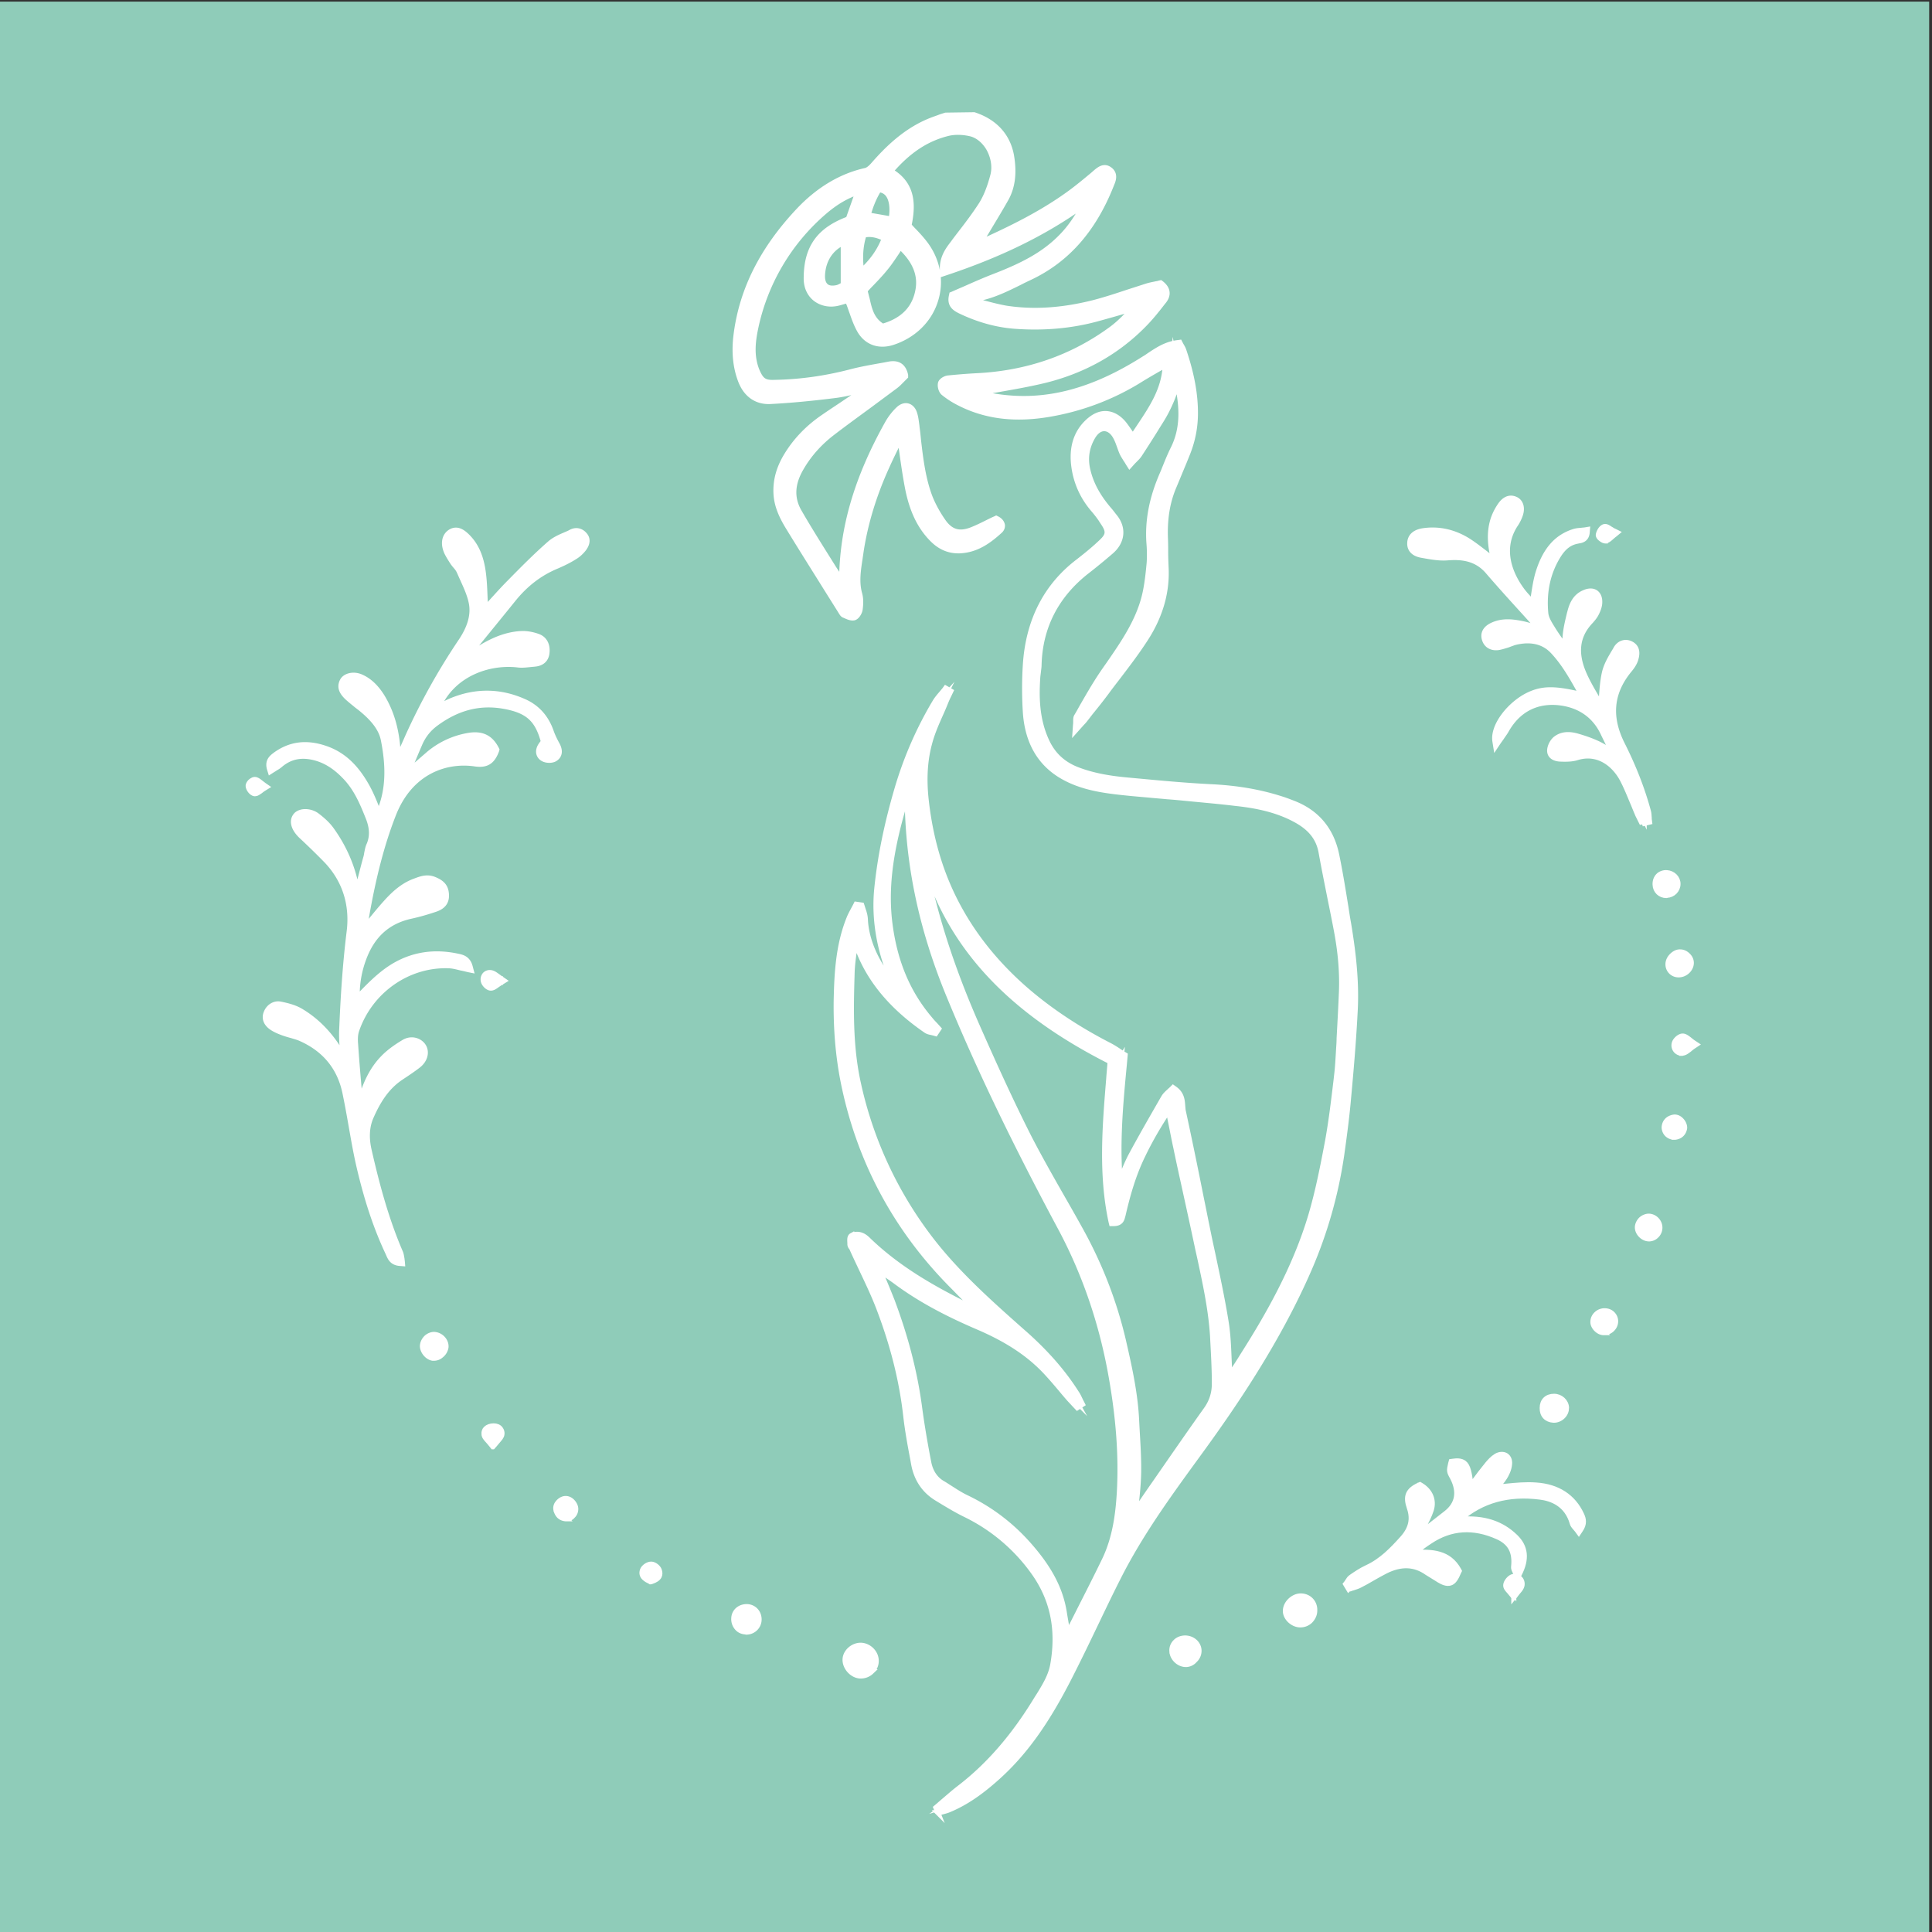 <?xml version="1.0" encoding="UTF-8"?>
<svg data-bbox="-0.08 0.08 95.94 95.97" viewBox="0 0 96 96" xmlns="http://www.w3.org/2000/svg" data-type="ugc">
    <rect x="0" y="0" width="96" height="96" fill="#333333" stroke="none"/>
    <g>
        <path fill="#8fccb9" d="M95.86.08v95.97H-.08V.08h95.94z"/>
        <path d="M48.36 5.8c.96.32 1.62.96 1.79 1.96.13.72.1 1.46-.28 2.13-.45.79-.93 1.56-1.4 2.35-.03-.02.01.02.02.02 1.65-.74 3.29-1.52 4.75-2.6.44-.32.85-.67 1.27-1.02.17-.14.34-.27.55-.13.22.15.18.37.09.6-.78 2.02-2 3.65-4.01 4.6-.81.38-1.58.83-2.47 1.02-.14.03-.27.12-.53.23.69.17 1.25.35 1.82.44 1.48.23 2.94.09 4.38-.27.9-.23 1.77-.55 2.66-.83.22-.07.46-.11.63-.15.34.27.29.52.11.74-.32.41-.64.83-1.01 1.2-1.37 1.39-3.04 2.28-4.92 2.74-1.15.28-2.33.44-3.52.66.35.1.72.23 1.09.29 2.78.45 5.22-.42 7.52-1.88.5-.32.97-.71 1.64-.77.05.09.13.2.17.31.34 1.03.59 2.07.58 3.17-.01.69-.15 1.33-.41 1.95-.21.52-.42 1.03-.65 1.55-.37.86-.49 1.75-.44 2.68.02.47.01.94.03 1.4.07 1.3-.32 2.48-1.01 3.54-.59.9-1.27 1.75-1.92 2.61-.35.46-.71.91-1.07 1.37-.07.08-.14.16-.3.33.02-.21-.01-.32.04-.39.4-.69.78-1.4 1.23-2.06.89-1.31 1.88-2.57 2.2-4.17.1-.47.15-.95.19-1.44.03-.33.02-.67-.01-1.01-.09-1.18.18-2.3.64-3.37.18-.41.33-.84.53-1.23.53-1.04.48-2.12.26-3.22-.05-.27-.12-.54-.2-.9-.03.37-.01.68-.08.96-.08.32-.21.64-.35.94-.13.29-.29.56-.46.83-.32.52-.65 1.04-.99 1.56-.09.13-.21.24-.39.42-.13-.22-.23-.35-.3-.51-.12-.27-.19-.57-.33-.82-.33-.59-.92-.6-1.27-.02a2.24 2.24 0 0 0-.27 1.77c.19.76.58 1.41 1.08 2 .1.11.19.23.28.35.41.51.35 1.13-.18 1.59-.38.33-.77.65-1.17.96-1.55 1.21-2.39 2.77-2.45 4.75-.01.19-.05.37-.06.56-.08 1.15-.03 2.27.48 3.33.32.67.83 1.13 1.53 1.4.83.32 1.69.46 2.56.54 1.37.13 2.74.27 4.12.33 1.18.05 2.33.23 3.46.58.21.07.42.14.63.22 1.16.44 1.84 1.31 2.09 2.5.24 1.13.4 2.27.58 3.4.23 1.42.4 2.85.32 4.28-.08 1.45-.19 2.9-.32 4.35-.09.94-.21 1.89-.34 2.82-.28 1.94-.81 3.82-1.59 5.62-1.45 3.34-3.43 6.36-5.57 9.29-1.43 1.96-2.86 3.92-3.95 6.1-.84 1.69-1.63 3.4-2.49 5.07-.9 1.75-1.96 3.4-3.43 4.74-.72.65-1.49 1.24-2.4 1.62-.16.06-.32.1-.49.15-.01-.03-.03-.07-.04-.1.39-.33.76-.67 1.17-.98 1.57-1.22 2.79-2.74 3.81-4.43.33-.54.68-1.07.8-1.71.3-1.69.04-3.26-.98-4.67-.9-1.26-2.05-2.21-3.43-2.9-.48-.24-.95-.52-1.41-.8-.61-.37-.96-.93-1.09-1.62-.15-.79-.3-1.57-.39-2.37-.2-1.83-.66-3.59-1.31-5.29-.4-1.06-.92-2.07-1.39-3.11-.02-.05-.07-.1-.07-.15 0-.12-.03-.32.03-.35.11-.06.28-.06.4-.02.13.05.25.16.36.26 1.35 1.29 2.94 2.23 4.59 3.07.36.18.73.35 1.16.56-.52-.53-.97-1-1.43-1.46-2.87-2.86-4.7-6.27-5.48-10.25-.25-1.3-.35-2.63-.32-3.95.03-1.4.11-2.8.66-4.11.08-.19.19-.36.29-.54.05.01.1.01.15.02.05.2.15.41.15.61.04 1.17.68 2.53 1.73 3.55-.08-.21-.16-.41-.25-.62-.58-1.4-.86-2.86-.72-4.37.17-1.74.54-3.44 1.05-5.13a18.14 18.14 0 0 1 1.84-4.18c.13-.22.31-.4.47-.6.03.02.07.04.1.06-.07.16-.15.31-.22.47-.28.69-.63 1.36-.82 2.07-.24.92-.28 1.87-.17 2.83.12 1.1.33 2.16.68 3.21.84 2.51 2.33 4.58 4.31 6.3 1.27 1.1 2.69 2.01 4.19 2.78.25.12.47.29.71.44-.21 2.21-.44 4.39-.21 6.59.22-.52.4-1.06.67-1.56.52-.99 1.09-1.95 1.65-2.92.09-.16.26-.27.4-.41.44.3.33.73.4 1.07.42 1.9.79 3.82 1.18 5.73.32 1.56.68 3.12.94 4.7.15.95.13 1.93.2 2.97l.8-1.23c1.41-2.21 2.66-4.5 3.41-7.02.36-1.21.6-2.45.83-3.7.2-1.06.32-2.13.44-3.2.07-.63.09-1.26.13-1.9.04-.73.08-1.45.11-2.18.05-1.05-.04-2.09-.23-3.12-.25-1.31-.54-2.62-.76-3.94-.14-.82-.62-1.32-1.31-1.7-.95-.53-1.99-.72-3.04-.85-1.13-.08-2.26-.18-3.39-.28-.87-.08-1.74-.14-2.61-.24-.85-.1-1.7-.28-2.46-.69-1.24-.67-1.8-1.8-1.89-3.16-.05-.78-.05-1.56 0-2.34.13-2.05.92-3.78 2.58-5.06.41-.32.82-.65 1.19-1.01.35-.34.36-.59.1-.99-.15-.23-.31-.47-.5-.68-.53-.61-.86-1.33-.97-2.11-.11-.79.04-1.57.66-2.16.56-.52 1.16-.49 1.65.08.19.22.34.48.53.75.76-1.2 1.7-2.29 1.71-3.88-.54.32-1.04.6-1.52.89a12.25 12.25 0 0 1-4.16 1.59c-1.61.3-3.19.24-4.68-.54a3.68 3.68 0 0 1-.7-.46c-.09-.08-.14-.27-.12-.39.02-.08.19-.18.3-.19.46-.05.93-.08 1.4-.11 2.48-.12 4.75-.87 6.76-2.35.48-.35.88-.8 1.28-1.26-.68.19-1.36.4-2.05.58-1.35.37-2.72.48-4.1.37-.93-.07-1.83-.34-2.67-.75-.25-.12-.46-.27-.36-.66.67-.29 1.35-.61 2.06-.89 1.24-.48 2.44-1.04 3.39-2.01.53-.54.91-1.16 1.27-1.93-2.22 1.65-4.6 2.74-7.17 3.59-.04-.59.22-.96.5-1.33.48-.64.99-1.26 1.41-1.94.27-.43.45-.94.58-1.44.24-.91-.34-2-1.17-2.2-.37-.09-.8-.11-1.16-.02-1.2.29-2.14 1-2.97 1.99 1.18.63 1.17 1.64.94 2.71.31.34.64.65.89 1.01 1.22 1.73.45 4.02-1.63 4.69-.64.2-1.21.01-1.53-.58-.21-.39-.34-.82-.5-1.24-.03-.08-.07-.17-.12-.29-.18.05-.35.1-.53.14-.8.2-1.48-.3-1.48-1.12-.01-1.58.7-2.38 2.06-2.88.17-.48.34-.97.55-1.56-.76.2-1.34.57-1.85 1.01-1.81 1.56-2.97 3.53-3.47 5.86-.15.7-.22 1.44.07 2.14.21.52.4.68.97.67 1.27-.02 2.52-.19 3.75-.51.65-.17 1.31-.28 1.97-.4.32-.06.6.01.7.48-.14.13-.3.31-.48.45-1.03.77-2.08 1.52-3.1 2.3-.64.49-1.18 1.09-1.59 1.79-.42.72-.53 1.48-.11 2.22.55.95 1.14 1.88 1.72 2.81.17.28.37.55.59.86-.05-2.95.87-5.57 2.26-8.06.14-.25.33-.5.55-.69.24-.21.52-.12.62.18.08.23.1.47.13.71.15 1.18.23 2.38.66 3.5.17.44.42.88.71 1.26.4.53.88.64 1.49.4.41-.16.8-.37 1.19-.55.25.13.27.32.11.47-.55.49-1.13.9-1.91.94-.53.03-.94-.17-1.3-.54-.69-.69-1.02-1.56-1.21-2.48-.18-.89-.28-1.8-.42-2.78-.28.59-.55 1.13-.8 1.68-.62 1.36-1.07 2.79-1.28 4.26-.1.69-.26 1.4-.07 2.11.06.23.05.49.01.72-.02.12-.13.31-.23.33-.14.03-.3-.06-.45-.12-.06-.03-.09-.11-.13-.18-.85-1.36-1.71-2.72-2.54-4.09-.31-.51-.58-1.04-.63-1.66-.05-.7.16-1.33.52-1.91.46-.74 1.06-1.35 1.78-1.84l1.95-1.32c.1-.07.2-.15.4-.31-.69.15-1.24.31-1.81.38-1.07.13-2.14.24-3.22.3-.66.04-1.13-.3-1.38-.93-.3-.75-.33-1.53-.22-2.32.32-2.36 1.45-4.34 3.04-6.04.9-.96 1.98-1.7 3.31-1.99.17-.04.34-.21.47-.35.8-.91 1.68-1.7 2.82-2.16.22-.09.45-.16.67-.25.45.02.9.02 1.34.02zm-5.88 40.59c-.08.66-.22 1.34-.24 2.03-.05 1.83-.09 3.65.31 5.46.66 2.98 1.92 5.67 3.82 8.05 1.32 1.65 2.91 3.05 4.49 4.45.98.87 1.86 1.83 2.56 2.95.09.15.16.31.24.46-.04.03-.08.05-.11.08-.12-.13-.24-.25-.36-.39-.35-.41-.69-.83-1.06-1.23-.97-1.08-2.19-1.79-3.5-2.36-1.41-.6-2.77-1.29-4.01-2.21-.36-.27-.75-.51-1.15-.79.26.63.52 1.2.74 1.79.65 1.73 1.12 3.5 1.37 5.33.12.9.28 1.8.45 2.69.09.45.31.84.72 1.09.4.24.78.52 1.19.72a9.53 9.53 0 0 1 3.07 2.3c.85.96 1.54 2.01 1.76 3.31.06.39.13.78.2 1.17.04.01.08.02.12.02.63-1.24 1.27-2.48 1.88-3.74.52-1.07.68-2.24.75-3.41.12-2-.08-3.98-.44-5.95a24.48 24.48 0 0 0-2.51-7.25c-2.02-3.76-3.91-7.58-5.54-11.54-1.21-2.94-1.94-5.97-2.04-9.15-.02-.52.05-1.04.08-1.7-.21.67-.38 1.21-.54 1.76-.53 1.86-.86 3.74-.61 5.67.23 1.75.84 3.35 2 4.72.13.15.26.29.39.44-.02.04-.05.08-.07.11-.13-.04-.28-.05-.38-.12-1.73-1.19-3.06-2.7-3.58-4.76zM56.3 75.4c.01-.01.06-.05.09-.09 1.2-1.73 2.39-3.47 3.61-5.19.31-.44.44-.9.44-1.4 0-.78-.05-1.56-.09-2.35-.09-1.51-.45-2.97-.76-4.44-.34-1.64-.71-3.27-1.06-4.9-.14-.66-.27-1.33-.42-2.08-.56.82-1.01 1.6-1.41 2.42-.47.96-.76 1.98-1 3.01-.04.17-.06.34-.38.33-.58-2.65-.25-5.33-.04-8.01-4.56-2.28-8.14-5.44-9.45-10.62-.01 1.01.24 1.97.49 2.92.57 2.14 1.34 4.22 2.23 6.25.79 1.79 1.6 3.57 2.49 5.31.82 1.61 1.77 3.15 2.64 4.74.91 1.67 1.6 3.44 2.04 5.3.29 1.27.58 2.54.66 3.84.05.91.13 1.82.12 2.73-.02.75-.13 1.5-.2 2.23zM44.72 12.12c-.29.41-.53.81-.82 1.16-.3.37-.65.71-1.04 1.13.21.66.2 1.48.98 1.89 1.05-.29 1.71-.92 1.87-1.93.14-.9-.3-1.63-.99-2.25zm-2.73-.2c-.72.26-1.18.92-1.22 1.75-.03.56.3.84.84.71.14-.04.27-.12.38-.17v-2.29zm.76 1.73a4.39 4.39 0 0 0 1.33-1.85c-.4-.2-.8-.31-1.22-.21-.21.61-.25 1.28-.11 2.06zm1.6-2.66c.19-.88-.04-1.68-.75-1.67-.27.43-.46.92-.59 1.44.48.08.9.16 1.34.23z" fill="#ffffff" stroke="#ffffff" stroke-width=".25" stroke-miterlimit="10"/>
        <path d="m46.6 90.07-.1-.25.06-.05c.12-.1.24-.21.36-.31.26-.22.53-.46.81-.67 1.43-1.11 2.67-2.55 3.79-4.4l.11-.17c.3-.49.58-.95.68-1.5.31-1.75 0-3.26-.96-4.6a8.98 8.98 0 0 0-3.39-2.86c-.49-.24-.96-.53-1.42-.81-.62-.38-1-.95-1.14-1.69l-.05-.28c-.13-.68-.26-1.39-.34-2.09-.19-1.71-.61-3.44-1.3-5.27-.27-.73-.62-1.45-.95-2.15-.15-.32-.3-.63-.44-.95-.01-.01-.02-.03-.03-.04a.253.253 0 0 1-.06-.15v-.07c-.01-.16-.02-.31.09-.37a.62.62 0 0 1 .48-.02c.15.05.28.17.39.28 1.44 1.38 3.11 2.32 4.57 3.06.21.11.43.21.66.32-.03-.04-.07-.07-.1-.11-.32-.33-.63-.64-.93-.95-2.88-2.87-4.73-6.33-5.51-10.3-.24-1.24-.35-2.58-.33-3.97.03-1.36.1-2.79.67-4.15.06-.13.13-.26.2-.39.03-.06.06-.11.09-.17l.03-.06.28.04.02.06c.02.06.04.13.06.19.05.14.09.29.1.45.04 1.03.54 2.17 1.34 3.1-.02-.04-.03-.08-.05-.13-.62-1.5-.86-2.99-.73-4.42.16-1.62.5-3.3 1.05-5.15.44-1.46 1.06-2.88 1.85-4.2.09-.15.21-.29.33-.43l.15-.18.05-.07.26.15-.11.23c-.05.1-.1.21-.14.31-.08.2-.17.41-.26.61-.21.47-.42.95-.55 1.45-.23.85-.28 1.77-.17 2.79.13 1.18.36 2.22.68 3.19.79 2.38 2.23 4.48 4.28 6.26 1.19 1.03 2.59 1.96 4.17 2.77.17.09.34.2.49.3.07.05.15.1.22.14l.05.03-.04.45c-.19 1.98-.36 3.86-.21 5.78.01-.04.03-.07.04-.11.14-.36.29-.73.47-1.08.52-.97 1.08-1.94 1.62-2.88l.03-.05c.07-.12.18-.22.28-.31.04-.04.09-.08.13-.12l.06-.06.07.05c.37.25.39.59.41.87.01.09.01.18.03.26.31 1.43.61 2.89.89 4.3.1.48.19.95.29 1.43.09.46.19.92.29 1.38.23 1.09.47 2.21.65 3.32.11.66.13 1.32.16 2.02l.03.66.09-.13c.19-.29.37-.56.54-.84 1.15-1.81 2.59-4.25 3.4-6.99.35-1.19.59-2.42.83-3.69.18-1 .3-2.02.42-3.02l.02-.18c.06-.48.08-.97.11-1.44.01-.15.02-.3.02-.45.04-.73.08-1.45.11-2.18.05-.99-.03-2-.23-3.09-.1-.54-.21-1.08-.32-1.62-.15-.76-.31-1.54-.45-2.32-.12-.71-.51-1.22-1.26-1.63-.98-.54-2.07-.73-3.01-.83-.82-.1-1.66-.17-2.47-.25-.3-.03-.61-.06-.91-.08-.29-.03-.59-.05-.88-.08-.57-.05-1.16-.1-1.73-.17-.72-.09-1.66-.24-2.5-.7-1.19-.64-1.84-1.74-1.94-3.25-.05-.79-.05-1.58 0-2.36.14-2.18 1.02-3.91 2.62-5.13.45-.35.84-.67 1.19-1.01.31-.3.33-.49.08-.87a5.4 5.4 0 0 0-.49-.67c-.55-.63-.88-1.36-.99-2.16-.13-.93.1-1.69.69-2.24.3-.28.61-.42.93-.4.31.02.61.19.86.49.13.16.24.33.36.5.03.04.06.09.09.13l.3-.45c.64-.96 1.25-1.86 1.31-3.07-.12.07-.24.14-.35.2-.35.2-.69.4-1.01.6a12.49 12.49 0 0 1-4.19 1.6c-1.83.35-3.38.17-4.75-.55-.29-.15-.52-.31-.72-.47-.13-.11-.18-.34-.15-.48.03-.14.25-.26.39-.27.4-.04.85-.08 1.4-.11 2.52-.12 4.78-.91 6.71-2.33.38-.28.73-.64 1.04-.99l-.32.09c-.47.14-.94.27-1.41.4-1.31.36-2.7.48-4.14.37-.89-.07-1.8-.32-2.71-.76-.28-.14-.52-.32-.41-.77l.01-.05.05-.02c.2-.09.41-.18.62-.27.47-.21.95-.42 1.44-.61 1.37-.53 2.46-1.07 3.35-1.99.41-.42.75-.91 1.08-1.54-1.93 1.38-4.13 2.46-6.87 3.37l-.12.04-.01-.13c-.05-.64.25-1.05.52-1.4.13-.18.27-.36.4-.53.35-.45.7-.92 1.01-1.4.23-.37.41-.82.57-1.42.12-.44.03-.95-.22-1.38-.22-.36-.54-.62-.88-.7-.38-.09-.79-.1-1.12-.02-1.06.26-1.96.85-2.84 1.87 1.14.67 1.1 1.74.9 2.7.09.1.17.19.26.28.21.22.42.45.6.7.6.84.76 1.87.44 2.81-.32.96-1.1 1.7-2.12 2.03-.69.22-1.31-.01-1.65-.62-.15-.27-.26-.57-.36-.86-.05-.13-.09-.26-.14-.39-.02-.06-.05-.12-.08-.19l-.01-.02-.08.02c-.12.03-.24.07-.36.1-.42.11-.83.03-1.14-.2-.3-.23-.47-.59-.47-1.02 0-1.52.62-2.41 2.09-2.96l.47-1.33c-.58.2-1.1.51-1.63.96a10.428 10.428 0 0 0-3.44 5.8c-.13.63-.23 1.36.06 2.09.21.5.37.62.87.6 1.27-.02 2.52-.2 3.73-.51.56-.15 1.15-.25 1.71-.35l.26-.05c.45-.08.72.1.82.55v.07l-.04.04-.13.13c-.11.11-.22.23-.36.33l-1.28.95c-.6.44-1.22.89-1.82 1.35-.64.49-1.17 1.08-1.56 1.76-.45.77-.48 1.47-.11 2.13.43.75.9 1.5 1.35 2.22l.37.59c.12.19.25.37.38.57.01.01.01.02.02.03.02-2.57.75-5.06 2.28-7.79.16-.28.36-.53.57-.72.14-.12.3-.17.44-.13.15.04.27.17.33.35.07.2.09.42.12.63l.01.1c.03.21.05.41.07.62.11.95.23 1.94.58 2.85.17.42.41.85.69 1.24.36.48.78.59 1.37.36.28-.11.56-.25.82-.38.12-.06.24-.12.36-.17l.04-.02.04.02c.2.1.25.23.27.32.01.11-.03.22-.14.31-.53.48-1.14.93-1.97.97-.52.02-.97-.16-1.37-.56-.62-.62-1.01-1.43-1.23-2.53-.12-.62-.21-1.24-.3-1.89-.03-.19-.05-.38-.08-.57-.04.09-.08.17-.12.26-.19.38-.37.75-.54 1.13-.64 1.41-1.07 2.83-1.28 4.24-.01.09-.03.19-.04.28-.09.59-.19 1.19-.02 1.79.07.26.05.54.02.76-.02.15-.15.38-.3.42-.15.03-.31-.04-.46-.11l-.05-.02c-.07-.03-.11-.11-.15-.17-.01-.02-.02-.03-.03-.05l-.69-1.1c-.61-.98-1.25-1.99-1.86-2.99-.31-.5-.6-1.06-.64-1.7-.04-.67.13-1.31.54-1.97.45-.73 1.06-1.36 1.81-1.87.33-.23.67-.45 1.01-.68.31-.21.63-.42.94-.64.02-.01.03-.02.05-.04-.07.02-.14.03-.21.05-.41.1-.8.19-1.18.24-1.2.15-2.25.25-3.23.3-.68.04-1.21-.32-1.48-1-.27-.69-.35-1.47-.23-2.36.29-2.21 1.3-4.21 3.07-6.1 1-1.07 2.14-1.75 3.36-2.02.14-.03.3-.19.41-.32.66-.75 1.58-1.68 2.86-2.18.15-.06.31-.11.46-.17l.25-.08 1.41-.02c1.04.34 1.68 1.05 1.86 2.03.15.87.06 1.59-.29 2.19-.31.55-.65 1.1-.97 1.64-.1.16-.19.32-.29.48 1.44-.65 3.05-1.42 4.49-2.48.38-.28.74-.58 1.1-.88l.16-.14c.15-.12.39-.33.67-.13.32.22.19.56.12.72-.88 2.26-2.21 3.78-4.07 4.66-.17.08-.34.16-.51.25-.63.31-1.27.63-1.98.78-.08.02-.15.05-.26.11.13.03.25.07.37.1.41.11.79.21 1.18.28 1.36.21 2.78.12 4.34-.27.58-.15 1.16-.34 1.73-.53l.93-.3c.16-.05.33-.08.47-.11.06-.01.12-.02.17-.04l.05-.01.04.03c.33.26.37.57.13.88l-.05.06c-.3.39-.62.79-.97 1.14-1.34 1.36-3.02 2.29-4.97 2.76-.8.19-1.62.33-2.42.47l-.69.12c.22.07.45.13.67.17 2.44.4 4.81-.19 7.45-1.87.09-.05.17-.11.26-.17.42-.28.85-.56 1.43-.62l.07-.01.03.06c.02.03.03.06.05.09.04.07.09.15.12.24.41 1.21.59 2.23.58 3.2-.01.68-.14 1.33-.41 1.99l-.17.42c-.16.38-.31.75-.47 1.13-.34.78-.48 1.64-.44 2.63.01.22.01.44.01.66 0 .24.01.5.02.74.07 1.24-.28 2.45-1.03 3.6-.44.68-.94 1.33-1.42 1.96-.17.22-.34.44-.5.66-.26.35-.53.69-.8 1.02l-.27.35c-.04.05-.09.11-.16.18l-.34.38.02-.29c.01-.07.01-.14.01-.19 0-.1 0-.18.04-.25.1-.16.19-.33.28-.49.3-.52.61-1.06.95-1.57.12-.18.24-.35.36-.52.76-1.1 1.55-2.24 1.83-3.61.1-.49.15-1 .19-1.42.02-.29.02-.62-.01-.99-.08-1.1.13-2.22.65-3.42.06-.13.11-.27.17-.41.11-.28.23-.56.36-.83.56-1.09.44-2.2.25-3.15-.01-.07-.03-.14-.04-.21-.01.09-.02.18-.04.27-.08.33-.22.66-.36.96-.14.3-.3.58-.47.84-.33.54-.67 1.07-.99 1.56-.06.09-.14.17-.24.27-.05.05-.1.1-.16.17l-.09.1-.07-.11c-.04-.07-.08-.14-.12-.19-.07-.12-.14-.22-.19-.33-.05-.11-.09-.23-.13-.34-.06-.17-.12-.33-.2-.47-.14-.25-.33-.39-.54-.4h-.01c-.21 0-.4.14-.55.38-.32.53-.41 1.1-.26 1.7.16.67.5 1.3 1.06 1.95.07.08.14.17.2.25l.08.1c.45.56.38 1.24-.19 1.73-.43.37-.81.68-1.17.96-1.55 1.2-2.36 2.78-2.41 4.67 0 .11-.02.22-.03.32l-.03.24c-.07.99-.07 2.16.47 3.28.31.64.79 1.08 1.47 1.35.87.34 1.77.46 2.53.53l.54.05c1.17.11 2.38.22 3.57.28 1.28.06 2.41.25 3.48.59.23.07.46.16.64.23 1.16.45 1.89 1.31 2.15 2.57.18.87.32 1.75.46 2.61.04.27.08.53.13.8.21 1.27.41 2.77.33 4.31-.08 1.59-.22 3.16-.33 4.35-.07.82-.18 1.69-.34 2.83a22.35 22.35 0 0 1-1.6 5.65c-1.57 3.63-3.81 6.89-5.58 9.31-1.39 1.91-2.83 3.88-3.94 6.09-.36.71-.71 1.44-1.05 2.15-.46.96-.94 1.96-1.44 2.93-1.1 2.13-2.16 3.6-3.45 4.77-.6.54-1.42 1.22-2.43 1.64-.11.05-.23.08-.34.11-.05.01-.1.03-.15.04h-.09zm-4.18-28.53c-.01.04 0 .14 0 .2v.07c0 .01.02.03.03.04.01.02.03.05.04.07.14.32.29.63.44.95.33.7.67 1.43.95 2.17.69 1.85 1.12 3.59 1.31 5.32.08.69.21 1.4.33 2.08l.05.28c.13.69.48 1.21 1.05 1.56.45.28.92.56 1.4.8 1.41.7 2.57 1.68 3.46 2.93.99 1.39 1.32 2.94 1 4.75-.11.6-.41 1.09-.7 1.57l-.11.17c-1.13 1.88-2.39 3.34-3.84 4.46-.27.21-.54.44-.8.66-.07.06-.14.13-.22.19.1-.03.19-.05.28-.09.98-.41 1.78-1.07 2.37-1.6 1.27-1.15 2.32-2.6 3.41-4.71.5-.96.98-1.96 1.44-2.92.34-.71.69-1.44 1.05-2.15 1.11-2.22 2.56-4.2 3.96-6.12 1.88-2.57 4-5.68 5.56-9.27.78-1.79 1.31-3.68 1.59-5.6.16-1.13.27-2 .34-2.82.11-1.19.24-2.76.32-4.34.08-1.52-.12-3.01-.32-4.26-.04-.27-.08-.53-.13-.8-.14-.86-.28-1.74-.46-2.6-.25-1.19-.93-2.01-2.03-2.43-.17-.07-.4-.15-.63-.22-1.05-.33-2.17-.52-3.43-.58-1.2-.06-2.41-.17-3.58-.28l-.54-.05c-.78-.07-1.69-.19-2.59-.54-.73-.29-1.25-.76-1.58-1.45-.56-1.17-.56-2.42-.49-3.38l.03-.25c.01-.1.03-.2.03-.3.05-1.96.89-3.58 2.49-4.82.36-.28.74-.59 1.16-.96.49-.42.55-.97.17-1.45l-.08-.1c-.07-.08-.13-.16-.2-.24-.58-.68-.93-1.33-1.11-2.04a2.4 2.4 0 0 1 .28-1.85c.19-.31.46-.48.73-.48.28 0 .54.19.71.5.09.16.15.34.21.5l.12.33c.04.1.1.19.17.3.02.03.04.06.05.09l.08-.08c.09-.09.16-.16.21-.24.32-.49.66-1.02.99-1.56.16-.26.32-.53.46-.82.13-.29.27-.6.35-.92.04-.18.05-.37.06-.59 0-.11.01-.22.02-.35l.05-.67.22 1c.05.2.09.38.12.56.19.98.31 2.14-.27 3.28-.13.26-.25.54-.36.82-.06.14-.11.27-.17.41-.5 1.17-.71 2.26-.63 3.33.03.39.03.72.01 1.02-.04.43-.09.94-.19 1.45-.28 1.41-1.08 2.57-1.86 3.69-.12.17-.24.35-.36.52-.34.5-.65 1.04-.94 1.56-.09.17-.19.33-.28.49-.01.01-.01.04-.01.07.04-.05.08-.09.11-.13l.27-.35c.26-.33.53-.67.79-1.02.17-.22.33-.44.5-.66.48-.63.98-1.28 1.41-1.95.73-1.12 1.06-2.29.99-3.48-.01-.25-.02-.51-.02-.75 0-.22 0-.43-.01-.65-.05-1.03.1-1.92.45-2.72.16-.37.32-.75.47-1.12l.17-.42c.26-.63.39-1.26.4-1.92.01-.95-.17-1.95-.57-3.14a.75.75 0 0 0-.1-.2c-.01-.01-.01-.02-.02-.03-.5.07-.89.33-1.27.58l-.26.17c-2.69 1.7-5.1 2.3-7.59 1.89-.26-.04-.52-.12-.77-.19-.11-.03-.22-.07-.33-.1l-.42-.11.43-.08c.37-.07.74-.13 1.11-.2.79-.14 1.62-.28 2.41-.47 1.92-.46 3.56-1.37 4.87-2.71.34-.35.65-.74.95-1.13l.05-.06c.17-.22.15-.39-.06-.57-.04.01-.08.02-.13.03-.14.03-.3.06-.45.11-.31.1-.62.2-.92.3-.57.19-1.15.38-1.74.53-1.59.4-3.03.49-4.42.27-.39-.06-.78-.17-1.2-.28-.2-.05-.41-.11-.63-.17L47.8 15l.26-.12c.09-.04.17-.08.24-.11.12-.06.21-.11.32-.13.69-.15 1.32-.46 1.94-.76.17-.08.34-.17.51-.25 1.81-.85 3.11-2.34 3.96-4.55.1-.26.09-.39-.05-.48-.13-.09-.24-.04-.43.12l-.16.14c-.36.3-.73.61-1.11.89-1.53 1.13-3.27 1.94-4.77 2.61-.01 0-.01 0-.01.01l-.02.04-.05-.04c-.03-.01-.05-.04-.07-.06l-.05-.07.08-.08c.13-.22.27-.45.4-.67.32-.53.66-1.08.97-1.63.32-.57.41-1.24.27-2.06-.16-.92-.74-1.55-1.71-1.88h-1.31l-.2.07c-.15.05-.3.11-.45.17-1.24.49-2.14 1.4-2.78 2.13-.15.17-.32.34-.52.38-1.2.26-2.27.91-3.26 1.96-1.74 1.86-2.73 3.82-3.02 5.99-.12.87-.04 1.61.22 2.27.24.6.68.9 1.28.87.97-.05 2.02-.15 3.21-.3.38-.05.74-.13 1.16-.23.2-.05.41-.1.64-.15l.42-.09-.34.27c-.07.06-.13.1-.18.14-.09.07-.16.13-.22.17l-.94.64-1.01.68a5.8 5.8 0 0 0-1.75 1.81c-.38.62-.55 1.22-.51 1.85.04.6.32 1.13.61 1.61.61 1 1.24 2.01 1.86 2.99l.69 1.1.03.06c.01.03.04.07.05.08l.05.02c.11.05.24.11.33.09.04-.01.13-.15.15-.25.03-.2.05-.46-.01-.68-.18-.64-.08-1.27.02-1.87.01-.09.03-.19.04-.28.21-1.42.64-2.86 1.29-4.29.17-.38.35-.75.54-1.13.09-.18.18-.36.27-.55l.14-.29.05.32c.05.3.09.6.13.89.09.65.17 1.27.3 1.88.21 1.06.59 1.83 1.18 2.43.37.37.76.53 1.22.51.77-.04 1.35-.46 1.85-.92.04-.03.08-.08.07-.14-.01-.05-.05-.1-.12-.14-.1.05-.21.1-.31.15-.27.13-.55.27-.84.38-.67.26-1.19.12-1.61-.43-.3-.4-.55-.84-.72-1.28-.37-.94-.48-1.94-.6-2.9-.02-.21-.05-.41-.07-.62l-.01-.1a2.8 2.8 0 0 0-.11-.59c-.04-.12-.11-.2-.2-.22-.08-.02-.17.01-.26.08-.2.17-.38.4-.53.67-1.58 2.81-2.29 5.36-2.25 8.01l.01.33-.19-.27c-.07-.1-.14-.2-.2-.29-.14-.2-.27-.38-.39-.57l-.37-.59c-.45-.72-.92-1.47-1.35-2.23-.41-.71-.37-1.5.11-2.32.41-.7.95-1.32 1.62-1.82.6-.46 1.22-.91 1.82-1.35.43-.31.86-.63 1.28-.94.12-.09.23-.2.34-.31l.09-.09c-.08-.3-.25-.4-.57-.35l-.26.05c-.56.1-1.14.2-1.69.35-1.22.32-2.49.49-3.77.52-.58.01-.82-.15-1.06-.73-.32-.78-.21-1.58-.07-2.2.51-2.35 1.68-4.34 3.5-5.91.6-.52 1.2-.85 1.89-1.06l.19-.06-.63 1.79-.04.02c-1.42.52-2 1.33-2 2.79 0 .36.14.67.39.86.26.2.6.26.97.17.12-.03.24-.06.36-.1l.25-.07.08.18c.03.07.05.13.08.19.05.13.1.26.15.4.1.28.2.57.35.83.29.53.81.72 1.41.53.96-.31 1.69-1 1.99-1.9.3-.88.14-1.84-.41-2.63-.17-.24-.37-.45-.58-.68-.1-.11-.2-.21-.3-.32l-.03-.04.01-.05c.21-.98.25-1.98-.89-2.6l-.11-.06.08-.09c.93-1.11 1.89-1.75 3.02-2.02.36-.09.8-.08 1.21.02.39.09.76.38 1 .79.28.47.37 1.04.25 1.53-.16.62-.35 1.09-.59 1.47-.31.5-.67.97-1.02 1.42-.14.18-.27.35-.4.53-.24.32-.48.64-.48 1.14 2.82-.95 5.05-2.07 7.02-3.54l.32-.24-.17.36c-.39.84-.79 1.45-1.29 1.96-.97 1-2.22 1.57-3.42 2.04-.49.19-.97.4-1.43.61-.19.09-.39.17-.58.25-.05.27.07.38.32.5.88.43 1.77.68 2.63.75 1.42.11 2.79-.02 4.07-.37.47-.13.94-.26 1.41-.4l.95-.27-.21.25c-.38.45-.8.92-1.29 1.28-1.96 1.44-4.25 2.24-6.81 2.37-.55.03-.99.06-1.39.1-.08.01-.2.08-.21.12-.06.03-.02.18.04.23.18.16.4.31.68.45 1.32.7 2.83.87 4.62.53 1.49-.28 2.88-.81 4.12-1.57.33-.2.67-.4 1.02-.6.16-.09.33-.19.51-.29l.15-.09v.18c-.01 1.36-.69 2.38-1.35 3.36-.13.19-.25.38-.38.57l-.08.13-.09-.12c-.06-.09-.12-.17-.17-.26-.12-.17-.23-.34-.35-.49-.22-.26-.47-.4-.72-.42-.25-.02-.52.1-.78.34-.54.51-.75 1.2-.63 2.07.1.76.42 1.45.95 2.06.2.23.37.48.5.69.3.45.27.76-.11 1.12-.35.34-.75.67-1.2 1.02-1.57 1.21-2.4 2.84-2.54 4.99-.05.77-.05 1.55 0 2.33.09 1.44.71 2.47 1.84 3.08.81.44 1.72.59 2.43.68.57.07 1.16.12 1.73.17.3.02.59.05.88.08.3.03.61.06.91.08.81.07 1.65.15 2.48.25.96.11 2.07.3 3.08.86.79.44 1.22 1 1.36 1.77.13.77.29 1.56.44 2.31.11.54.22 1.08.32 1.62.21 1.11.28 2.13.24 3.14-.04.73-.07 1.45-.11 2.18-.01.15-.02.3-.02.45-.02.48-.05.97-.11 1.45l-.02.18c-.12 1-.24 2.03-.42 3.03-.24 1.27-.48 2.51-.83 3.71-.82 2.77-2.26 5.22-3.42 7.04-.18.28-.36.55-.55.84l-.42.64-.02-.3c-.02-.33-.03-.65-.04-.97-.02-.69-.05-1.35-.15-2-.18-1.11-.42-2.23-.65-3.31-.1-.46-.2-.92-.29-1.38-.1-.48-.19-.95-.29-1.43-.28-1.41-.58-2.87-.89-4.29-.02-.09-.03-.19-.03-.29-.02-.25-.03-.48-.26-.67-.03.02-.05.05-.08.07-.1.08-.19.16-.24.26l-.03.05c-.54.93-1.11 1.9-1.62 2.87-.18.34-.32.7-.46 1.06-.07.16-.13.33-.2.49l-.15.36-.04-.38c-.22-2.08-.02-4.19.17-6.22l.03-.33a4.6 4.6 0 0 0-.17-.11c-.16-.11-.31-.21-.47-.29-1.59-.81-3.01-1.75-4.21-2.79-2.07-1.8-3.53-3.94-4.34-6.35-.33-.98-.55-2.03-.69-3.23-.12-1.05-.06-1.99.17-2.87.14-.51.35-1 .56-1.48.09-.2.18-.4.26-.61.03-.06.05-.13.08-.19-.1.11-.19.23-.26.35-.78 1.31-1.4 2.71-1.83 4.16-.55 1.83-.89 3.5-1.04 5.11-.14 1.4.1 2.85.71 4.32.06.14.12.29.18.43l.25.62-.34-.33c-1.04-1.01-1.71-2.39-1.76-3.62 0-.13-.05-.26-.09-.39-.01-.04-.03-.09-.04-.13h-.01c-.02.04-.04.07-.06.11-.07.12-.14.24-.19.36-.56 1.33-.63 2.74-.65 4.08-.03 1.38.08 2.7.32 3.93.77 3.93 2.6 7.36 5.45 10.2.31.31.61.62.94.95.16.16.32.33.49.51l.4.41-.92-.44c-.27-.13-.51-.24-.76-.37-1.47-.75-3.16-1.7-4.61-3.09-.11-.1-.21-.2-.32-.24a.54.54 0 0 0-.35-.02zm10.74 19.88-.26-.05-.08-.45c-.04-.26-.09-.52-.13-.79-.19-1.11-.72-2.12-1.74-3.26a9.533 9.533 0 0 0-3.04-2.28c-.28-.13-.55-.31-.81-.47-.13-.08-.26-.17-.4-.25-.41-.24-.67-.63-.77-1.15-.2-1.03-.34-1.88-.45-2.7-.24-1.75-.68-3.48-1.36-5.31-.15-.4-.32-.79-.49-1.2-.08-.19-.16-.39-.25-.58l-.13-.31.28.19c.13.09.25.17.38.25.27.18.52.35.77.54 1.07.8 2.3 1.48 3.99 2.2 1.55.66 2.67 1.42 3.54 2.38.23.25.45.52.67.78.13.15.26.3.39.46.07.08.14.16.21.23-.05-.09-.09-.18-.14-.26-.64-1.02-1.47-1.97-2.54-2.93l-.16-.14c-1.5-1.34-3.06-2.72-4.34-4.32-1.89-2.36-3.18-5.08-3.84-8.09-.41-1.88-.36-3.79-.31-5.48.01-.48.08-.96.15-1.42l.09-.62.07-.52.13.51c.47 1.85 1.63 3.39 3.55 4.71.06.04.14.06.22.07.01 0 .03.01.04.01l-.06-.07c-.09-.1-.18-.2-.26-.3-1.1-1.3-1.77-2.86-2.02-4.77-.29-2.15.17-4.18.61-5.71.1-.37.22-.74.35-1.14.06-.2.13-.4.19-.62l.23-.76-.04.79c-.01.22-.02.42-.04.61-.03.39-.05.73-.04 1.07.1 3.04.76 6.03 2.04 9.12 1.46 3.54 3.22 7.21 5.53 11.53 1.2 2.24 2.05 4.69 2.52 7.28.4 2.21.54 4.16.44 5.97-.06 1.06-.2 2.29-.76 3.45-.42.87-.87 1.75-1.3 2.6-.19.38-.39.76-.58 1.13l-.05.07zm-9.45-18.27.12.27c.18.41.34.81.5 1.21.69 1.84 1.14 3.59 1.37 5.35.11.81.25 1.66.45 2.69.09.46.32.81.67 1.02.14.08.27.17.4.25.25.16.51.33.78.46 1.2.57 2.24 1.36 3.1 2.33 1.04 1.17 1.59 2.21 1.78 3.36.04.26.09.52.13.78l.05.27c.17-.34.35-.69.52-1.03.43-.85.88-1.73 1.3-2.6.54-1.12.68-2.34.74-3.37.1-1.8-.04-3.73-.44-5.92-.47-2.57-1.31-5-2.5-7.22-2.32-4.33-4.08-8-5.54-11.55-1.28-3.11-1.95-6.12-2.05-9.19-.01-.29 0-.57.03-.88-.1.34-.2.65-.29.96-.64 2.25-.82 3.99-.6 5.63.25 1.87.9 3.39 1.98 4.66.08.1.17.2.26.29l.18.2-.16.24-.07-.02-.12-.03c-.1-.02-.2-.04-.29-.1-1.8-1.24-2.95-2.67-3.5-4.37-.01.05-.02.1-.02.16-.07.46-.14.93-.15 1.39-.05 1.68-.1 3.58.31 5.43a19.54 19.54 0 0 0 3.8 8.01c1.27 1.59 2.82 2.97 4.32 4.3l.16.14c1.09.97 1.93 1.94 2.58 2.97.07.1.12.22.17.32.02.05.05.1.07.14l.04.08-.26.17-.17-.18c-.08-.09-.17-.18-.25-.27-.13-.15-.26-.3-.39-.46-.22-.26-.44-.52-.67-.77-.85-.94-1.95-1.68-3.47-2.33-1.7-.73-2.94-1.42-4.03-2.22-.24-.18-.5-.35-.76-.53-.01.01-.05-.02-.08-.04zm12.48 12.49.01-.24c.02-.22.04-.45.07-.68.05-.51.11-1.04.12-1.56.01-.72-.04-1.45-.08-2.15l-.03-.57c-.08-1.33-.38-2.65-.65-3.83-.42-1.8-1.1-3.58-2.03-5.28-.34-.62-.7-1.25-1.05-1.86-.54-.94-1.09-1.9-1.59-2.88-.9-1.76-1.73-3.6-2.49-5.32-.97-2.2-1.71-4.24-2.24-6.26-.28-1.07-.5-1.96-.49-2.94v-.79l.19.76c1.15 4.57 4.14 7.92 9.4 10.56l.06.03-.01.07c-.02.31-.05.63-.08.94-.19 2.29-.39 4.66.1 6.96.15-.01.17-.08.2-.22l.01-.03c.21-.92.5-1.99 1.01-3.03.41-.85.88-1.64 1.42-2.43l.13-.2.05.23c.05.24.09.48.14.71.09.48.18.92.28 1.37.15.68.3 1.36.44 2.04.21.95.42 1.9.62 2.86.05.24.1.49.16.73.26 1.21.53 2.46.61 3.73.05.8.09 1.58.09 2.35 0 .54-.15 1.02-.46 1.46-.87 1.22-1.73 2.47-2.57 3.68-.35.5-.7 1.01-1.05 1.51-.03.04-.07.08-.09.1l-.2.18zm-10.2-32.65c.08.63.24 1.26.43 1.97.53 2.01 1.26 4.05 2.23 6.23.76 1.72 1.59 3.55 2.48 5.31.5.97 1.05 1.94 1.58 2.87.35.61.71 1.24 1.05 1.86.94 1.72 1.62 3.51 2.05 5.33.27 1.18.58 2.52.66 3.86l.03.57c.04.71.09 1.44.08 2.16-.01.53-.06 1.06-.12 1.58l-.03.33c.31-.44.61-.89.92-1.33.84-1.21 1.7-2.46 2.57-3.68.29-.4.43-.84.42-1.34 0-.77-.05-1.54-.09-2.34-.08-1.25-.34-2.49-.6-3.7-.05-.24-.11-.49-.16-.73-.2-.95-.41-1.9-.62-2.86-.15-.68-.3-1.36-.44-2.04-.1-.45-.18-.9-.28-1.37l-.09-.47c-.48.72-.9 1.44-1.27 2.21-.5 1.02-.78 2.08-.99 2.99l-.01.03c-.04.16-.09.38-.48.37h-.08l-.02-.08c-.51-2.36-.31-4.77-.12-7.1.02-.29.05-.58.07-.87-4.91-2.48-7.86-5.6-9.17-9.76zm-2.15-26.58-.04-.01c-.64-.34-.78-.96-.91-1.5-.04-.16-.07-.31-.12-.46l-.02-.06.04-.04c.12-.13.24-.25.35-.37.24-.26.47-.5.68-.75.2-.24.37-.5.56-.78.08-.12.17-.25.26-.38l.06-.09.08.08c.82.74 1.15 1.51 1.02 2.35-.16 1.02-.81 1.7-1.94 2.01h-.02zm-.86-1.97c.04.14.07.28.11.42.12.54.24 1.04.77 1.35 1.02-.29 1.61-.91 1.76-1.84.12-.74-.17-1.43-.88-2.09-.07.09-.13.19-.19.28-.19.28-.36.54-.57.79-.21.26-.44.5-.69.76-.1.1-.2.21-.31.33zm-1.63.08c-.17 0-.32-.05-.44-.14-.18-.15-.26-.39-.25-.7.04-.88.53-1.57 1.29-1.84l.13-.05v2.49l-.06.03c-.03.02-.07.03-.1.05-.09.05-.19.1-.3.12-.09.02-.18.04-.27.04zm.54-2.45c-.61.28-.99.87-1.02 1.61-.01.25.05.43.18.54.12.1.31.12.54.07.09-.02.17-.07.25-.11l.06-.03v-2.08zm.79 1.77-.03-.17c-.14-.79-.1-1.48.11-2.11l.02-.05.05-.01c.4-.09.81-.03 1.29.22l.08.04-.03.08c-.28.74-.71 1.34-1.36 1.89l-.13.11zm.25-2.16c-.17.53-.21 1.12-.12 1.78.52-.47.89-.99 1.13-1.61-.37-.18-.69-.24-1.01-.17zm1.5-.57-1.54-.27.03-.1c.14-.56.33-1.04.6-1.46l.03-.05h.05c.26-.01.49.09.65.28.26.31.34.88.2 1.5l-.02.1zm-1.29-.43 1.14.2c.09-.53.03-.99-.18-1.24a.594.594 0 0 0-.43-.21c-.23.37-.4.78-.53 1.25z" fill="#ffffff" stroke="#ffffff" stroke-width=".25" stroke-miterlimit="10"/>
        <path d="M23.26 48.09c-.37-.08-.65-.18-.94-.19-1.99-.08-3.99 1.17-4.71 3.28-.07.22-.07.48-.06.72.06.91.14 1.82.22 2.73.01.13.06.25.11.47.25-.95.55-1.78 1.18-2.43.3-.32.67-.59 1.05-.8.33-.19.7-.07.85.18.15.25.06.6-.24.83-.27.2-.55.39-.83.57-.77.5-1.22 1.25-1.56 2.07-.23.54-.2 1.14-.08 1.7.4 1.72.85 3.43 1.55 5.06.05.12.05.26.09.42-.37-.03-.42-.26-.51-.46-.65-1.37-1.09-2.81-1.43-4.28-.28-1.21-.45-2.45-.7-3.66-.27-1.29-1.03-2.21-2.24-2.75-.27-.12-.57-.17-.85-.28-.21-.08-.42-.16-.6-.28-.2-.14-.35-.36-.24-.63.1-.25.34-.4.58-.36.36.07.73.17 1.04.35.88.54 1.54 1.29 2.03 2.2.03.07.07.13.11.19.01.01.03.01.07.03-.03-.55-.1-1.08-.07-1.62.07-1.62.17-3.23.37-4.84.16-1.32-.19-2.6-1.17-3.61-.4-.42-.82-.82-1.24-1.21-.33-.31-.45-.64-.29-.88.15-.23.63-.25.97.01.25.19.49.41.68.67a7.01 7.01 0 0 1 1.32 3.59c.08-.37.16-.75.25-1.12.09-.38.2-.75.3-1.13.05-.2.07-.41.15-.59.22-.5.16-.97-.04-1.45-.3-.75-.61-1.48-1.19-2.07-.45-.47-.96-.82-1.6-.96-.64-.14-1.22-.05-1.72.39-.1.09-.23.16-.39.26-.1-.34.08-.48.26-.6.74-.54 1.53-.59 2.39-.31.99.33 1.6 1.06 2.07 1.94.24.46.42.95.62 1.42.63-1.24.6-2.56.34-3.88-.13-.65-.59-1.15-1.11-1.57-.25-.2-.51-.38-.73-.61-.19-.18-.35-.41-.2-.7.11-.22.49-.29.8-.15.44.19.76.54 1 .94.51.83.72 1.75.78 2.71.01.19 0 .37.08.59.2-.44.39-.88.59-1.33.75-1.65 1.63-3.23 2.64-4.74.38-.58.64-1.22.54-1.89-.09-.57-.39-1.11-.62-1.65-.07-.17-.22-.3-.32-.46-.1-.16-.2-.31-.28-.48-.18-.4-.12-.74.14-.91.23-.15.45-.08.77.26.46.48.64 1.09.72 1.72.08.66.08 1.32.11 1.97.43-.47.89-1 1.38-1.5.64-.65 1.28-1.3 1.97-1.9.28-.25.68-.37 1.03-.54.21-.11.41-.05.55.12.17.19.08.41-.03.57-.12.16-.28.3-.45.41-.27.16-.55.31-.85.43-.9.37-1.63.96-2.24 1.71l-2.08 2.56c-.1.13-.19.27-.23.48.09-.06.19-.11.28-.17.78-.53 1.58-1 2.55-1.06.27-.01.55.05.81.14.29.11.38.39.35.7-.03.31-.23.46-.52.48-.28.02-.56.07-.83.04-1.67-.2-3.49.63-4.14 2.38.31-.15.56-.28.82-.39 1.21-.51 2.42-.51 3.62.04.63.29 1.04.77 1.26 1.43.08.22.18.44.3.65.13.22.16.46-.06.59-.13.08-.38.07-.51-.01-.23-.14-.18-.38-.03-.58.04-.06.08-.12.11-.16-.31-1.22-.86-1.67-2.09-1.88-1.28-.22-2.39.12-3.41.87-.39.29-.67.65-.86 1.08-.24.56-.47 1.13-.74 1.77.5-.43.93-.82 1.38-1.2.54-.45 1.16-.73 1.86-.86.65-.12 1.05.06 1.34.61-.19.52-.44.68-.96.61-2.06-.31-3.54.98-4.16 2.58-.65 1.66-1.05 3.41-1.36 5.17-.04.25-.09.51-.15.85.47-.56.86-1.06 1.28-1.54.4-.45.85-.85 1.42-1.06.28-.1.55-.2.87-.08.34.13.52.3.55.62.03.33-.1.54-.47.67-.4.14-.82.26-1.23.35-1.2.27-1.96.99-2.39 2.13-.28.75-.39 1.51-.33 2.23.49-.47.97-1.02 1.54-1.44 1.05-.79 2.25-1.02 3.55-.73.18.02.4.08.49.44z" fill="#ffffff" stroke="#ffffff" stroke-width=".25" stroke-miterlimit="10"/>
        <path d="m20 62.79-.13-.01c-.38-.03-.48-.26-.56-.44l-.03-.07c-.58-1.23-1.04-2.59-1.44-4.3-.16-.69-.28-1.39-.4-2.07-.09-.52-.19-1.07-.3-1.6-.26-1.25-1-2.15-2.18-2.68-.15-.07-.31-.11-.47-.16-.12-.03-.25-.07-.37-.11-.2-.07-.43-.16-.62-.29-.29-.2-.39-.47-.27-.75.12-.3.41-.47.69-.42.46.09.8.2 1.07.37.84.51 1.52 1.25 2.04 2.18 0-.06-.01-.12-.01-.18-.03-.37-.06-.74-.04-1.12.06-1.45.16-3.16.37-4.85.17-1.36-.23-2.58-1.14-3.53-.39-.4-.79-.79-1.24-1.21-.37-.35-.49-.73-.3-1 .07-.11.2-.18.36-.21.25-.04.54.03.75.2.3.23.53.45.7.69.66.92 1.09 1.94 1.27 3.05.04-.18.08-.37.13-.55l.18-.69c.04-.15.08-.3.12-.44.02-.07.03-.13.04-.2.03-.14.05-.28.11-.41.18-.41.17-.85-.04-1.37-.31-.78-.61-1.47-1.17-2.04-.49-.51-.99-.81-1.55-.94-.65-.15-1.18-.02-1.64.37-.08.07-.16.12-.25.17-.04.03-.09.06-.14.09l-.11.07-.04-.13c-.12-.41.12-.58.29-.71.73-.53 1.54-.64 2.48-.32.89.3 1.56.93 2.13 1.99.17.32.31.66.44.99.03.08.06.16.09.23.45-1.01.52-2.16.23-3.62-.1-.52-.45-1-1.08-1.52-.07-.06-.15-.12-.23-.18-.17-.14-.35-.28-.51-.43-.2-.2-.4-.46-.22-.81.14-.27.57-.36.93-.2.41.18.75.5 1.05.98.47.77.73 1.67.79 2.75 0 .04 0 .08.01.11 0 .05 0 .1.01.16l.06-.14c.13-.3.27-.6.4-.9a32.3 32.3 0 0 1 2.65-4.75c.44-.66.61-1.26.52-1.82-.07-.42-.26-.83-.44-1.23-.06-.13-.12-.27-.18-.4-.04-.09-.1-.17-.18-.26-.05-.06-.1-.12-.14-.18-.09-.14-.2-.31-.29-.49-.2-.44-.13-.83.17-1.03.35-.22.65.01.9.27.41.43.65.99.75 1.78.06.46.07.93.09 1.39 0 .12.01.23.01.35.08-.09.16-.17.24-.26.32-.35.64-.71.99-1.06.59-.6 1.27-1.29 1.98-1.91.21-.18.47-.3.73-.41.11-.05.22-.09.32-.15.24-.12.49-.07.67.14.17.19.16.43-.03.69-.12.16-.29.32-.48.43-.27.17-.56.31-.86.44-.85.35-1.57.9-2.2 1.69l-.38.47-1.7 2.09c-.05.06-.09.13-.13.2.01-.01.03-.02.04-.03.72-.49 1.57-1.02 2.6-1.07.26-.01.56.04.85.15.3.12.46.41.42.8-.03.34-.25.54-.61.57-.07.01-.13.01-.2.02-.21.02-.43.05-.65.02-1.4-.16-3.18.42-3.93 2.07.02-.01.03-.02.05-.02.19-.09.36-.18.54-.26 1.25-.53 2.49-.51 3.7.04.63.29 1.07.79 1.31 1.48.07.2.17.41.29.63.18.32.14.58-.1.73-.16.1-.45.09-.61-.01a.409.409 0 0 1-.2-.27c-.03-.14.02-.3.14-.46l.09-.12c-.3-1.12-.79-1.55-2-1.76-1.18-.2-2.27.08-3.33.86-.37.27-.64.61-.82 1.04-.17.39-.33.78-.5 1.19l-.07.17c.04-.04.09-.08.13-.12.32-.28.62-.54.92-.8.55-.45 1.19-.75 1.9-.88.7-.13 1.14.08 1.44.66l.02.04-.01.04c-.21.57-.51.75-1.07.67-1.4-.21-3.21.34-4.06 2.52-.56 1.43-.99 3.07-1.35 5.15l-.08.47c.06-.07.12-.15.18-.22.3-.36.57-.7.87-1.03.5-.56.95-.9 1.46-1.08.29-.11.59-.22.94-.08.4.16.58.36.61.71.04.39-.13.64-.53.78-.41.14-.83.26-1.24.35-1.13.25-1.89.93-2.32 2.07a5.15 5.15 0 0 0-.34 1.97l.3-.3c.34-.35.7-.7 1.1-1 1.07-.8 2.29-1.05 3.63-.75.19.04.49.11.59.54l.04.15-.15-.03c-.12-.03-.24-.06-.35-.08-.21-.05-.39-.1-.58-.11-2.04-.09-3.94 1.24-4.61 3.22-.07.21-.07.47-.05.68.06.9.14 1.82.22 2.7v.03c0 .03.01.06.01.09.22-.75.52-1.5 1.1-2.11.28-.3.65-.57 1.07-.82.39-.23.81-.07.98.21.18.3.07.7-.27.96-.27.21-.56.4-.83.58-.64.42-1.11 1.04-1.53 2.02-.19.46-.22 1.01-.07 1.64.35 1.53.81 3.33 1.55 5.04.04.09.05.19.07.29.01.05.01.1.02.15l.01.12zm-6.2-12.71c-.17 0-.32.11-.4.3-.08.19-.01.36.2.51.17.12.39.2.58.27.11.04.23.08.35.11.17.05.34.1.5.17 1.25.56 2.02 1.51 2.29 2.82.11.53.21 1.08.3 1.6.12.68.24 1.38.4 2.06.4 1.7.85 3.05 1.42 4.26.01.03.02.05.03.08.06.14.11.25.27.3v-.02a.85.85 0 0 0-.05-.24c-.74-1.73-1.2-3.54-1.56-5.08-.15-.67-.13-1.27.08-1.76.29-.69.73-1.55 1.6-2.11.27-.18.56-.36.82-.57.25-.19.34-.49.22-.7-.12-.2-.42-.31-.71-.14-.41.24-.76.5-1.03.79-.64.67-.93 1.54-1.15 2.39l-.1.38-.09-.38c-.02-.07-.04-.14-.05-.19-.03-.11-.05-.19-.06-.29v-.03c-.08-.89-.16-1.8-.22-2.7-.01-.22-.02-.51.06-.76.7-2.05 2.68-3.43 4.81-3.35.2.01.39.06.62.11.05.01.11.03.16.04-.08-.15-.22-.19-.38-.23-1.28-.29-2.44-.05-3.46.71-.39.29-.74.64-1.08.99-.15.15-.3.31-.46.45l-.15.14-.02-.21c-.06-.74.05-1.51.34-2.27.45-1.21 1.26-1.92 2.46-2.19.41-.09.82-.21 1.22-.35.31-.11.43-.27.4-.57-.02-.26-.16-.41-.49-.54-.28-.11-.53-.02-.79.08-.49.18-.91.5-1.39 1.03-.29.32-.57.66-.86 1.02l-.42.51-.24.29.22-1.22c.37-2.1.8-3.74 1.36-5.19.33-.85.89-1.58 1.58-2.05.78-.53 1.71-.74 2.69-.59.45.07.66-.05.83-.5-.26-.48-.61-.63-1.21-.52-.68.12-1.29.41-1.81.84-.3.25-.6.52-.92.79l-.46.4-.32.28.4-.97c.17-.41.34-.81.5-1.2.2-.46.49-.83.89-1.12 1.11-.81 2.25-1.1 3.49-.89 1.29.22 1.86.73 2.17 1.95l.01.05-.05.07c-.03.04-.06.09-.1.13-.08.11-.12.22-.11.3.01.05.05.1.11.14.1.06.31.06.4.01.05-.03.21-.13.03-.46a3.55 3.55 0 0 1-.3-.67c-.22-.64-.63-1.1-1.21-1.37-1.16-.53-2.35-.55-3.54-.04-.17.07-.35.16-.53.25-.09.04-.18.09-.28.14l-.22.11.09-.23c.62-1.66 2.37-2.66 4.24-2.44.19.02.4 0 .6-.02.07-.01.14-.01.2-.02.27-.02.41-.15.43-.39.02-.21-.01-.49-.29-.59-.26-.1-.54-.15-.76-.14-.98.06-1.8.57-2.5 1.04-.06.04-.13.08-.2.12l-.29.17.05-.22c.05-.2.13-.36.25-.52.56-.7 1.13-1.4 1.7-2.09l.38-.47c.66-.81 1.41-1.38 2.28-1.74.29-.12.57-.26.83-.42.17-.1.32-.24.42-.38.19-.27.08-.4.04-.45-.13-.14-.27-.18-.44-.1l-.33.15c-.25.11-.49.22-.68.38-.7.62-1.37 1.3-1.97 1.9-.34.35-.67.71-.98 1.05-.14.15-.27.3-.4.44l-.16.18-.01-.24c-.01-.19-.02-.39-.02-.59-.01-.45-.03-.91-.08-1.37-.09-.74-.31-1.27-.69-1.67-.33-.34-.49-.34-.65-.24-.22.14-.26.43-.1.78.08.17.18.33.27.47.04.06.08.11.12.16.08.09.16.19.2.31.06.13.12.26.18.4.19.41.38.84.45 1.28.1.61-.08 1.26-.55 1.96a33.34 33.34 0 0 0-2.63 4.73c-.14.3-.27.6-.4.9l-.29.65-.08-.24c-.07-.19-.07-.35-.08-.51l-.01-.11c-.06-1.05-.31-1.92-.77-2.66-.28-.45-.58-.74-.96-.9-.29-.13-.59-.05-.67.11-.11.22-.01.39.19.58.15.15.33.29.5.42.08.06.15.12.23.18.42.34 1 .88 1.14 1.63.32 1.6.21 2.85-.35 3.95l-.1.19-.08-.2c-.06-.15-.12-.29-.18-.44-.13-.32-.26-.66-.43-.97-.54-1.01-1.18-1.61-2.01-1.89-.87-.29-1.62-.2-2.3.29-.14.1-.25.18-.25.36.01 0 .02-.01.02-.01.09-.05.16-.1.23-.16.51-.44 1.1-.57 1.81-.41.61.14 1.13.45 1.65.99.58.6.9 1.34 1.21 2.1.23.58.24 1.06.03 1.53-.05.11-.07.23-.1.36-.01.07-.03.14-.05.21l-.12.45-.18.69c-.06.26-.12.51-.17.77l-.22.99-.05-.65a7.03 7.03 0 0 0-1.3-3.54c-.16-.22-.37-.43-.66-.64a.822.822 0 0 0-.6-.16c-.11.02-.19.06-.23.12-.12.19-.02.47.28.75.45.43.85.81 1.25 1.22.96.99 1.37 2.26 1.2 3.69-.21 1.68-.3 3.39-.37 4.84-.02.36.01.72.04 1.09.01.17.03.34.03.51l.01.16-.17-.07c-.02-.01-.06-.02-.09-.06-.04-.06-.08-.13-.11-.2-.5-.93-1.17-1.65-1.99-2.16-.25-.15-.57-.26-1.01-.34h-.03z" fill="#ffffff" stroke="#ffffff" stroke-width=".25" stroke-miterlimit="10"/>
        <path d="M80.32 37.59c-.22-.44-.4-.8-.57-1.17-.47-1.02-1.34-1.53-2.39-1.61-1.11-.09-2.03.41-2.6 1.42-.11.18-.24.35-.4.59-.11-.71.72-1.77 1.62-2.21.68-.33 1.31-.32 2.77.05-.47-.85-.9-1.67-1.53-2.35-.51-.55-1.22-.67-1.96-.49-.16.04-.31.12-.47.17-.12.04-.25.08-.38.09-.27.04-.49-.08-.58-.34-.09-.28.08-.46.32-.58.42-.21.87-.19 1.32-.1.34.06.68.18 1.09.29-.07-.13-.11-.25-.19-.33-.81-.91-1.63-1.8-2.42-2.71-.56-.65-1.27-.76-2.08-.69-.42.03-.85-.05-1.26-.13-.26-.05-.52-.19-.5-.51.02-.34.3-.46.59-.5.77-.11 1.49.07 2.14.47.46.28.87.64 1.3.97.05.04.11.08.2.15-.21-.78-.33-1.51-.08-2.24.08-.24.21-.48.36-.69.14-.2.35-.35.63-.22.22.11.29.38.16.69-.06.16-.14.31-.23.45-.71 1.12-.39 2.33.3 3.29.21.3.48.55.71.81.1-.58.15-1.16.32-1.7.28-.88.74-1.64 1.7-1.94.16-.05.35-.05.54-.08-.02.33-.25.34-.4.37-.46.09-.77.36-1 .74-.57.9-.76 1.9-.66 2.94.02.26.18.52.32.75.27.44.58.86.9 1.28-.19-.72 0-1.41.17-2.09.09-.36.25-.7.63-.88.4-.18.67-.02.65.42-.01.16-.08.32-.15.47-.08.15-.19.28-.3.4-.77.83-.74 1.76-.32 2.71.27.61.64 1.17.99 1.81.06-.68.06-1.29.2-1.87.1-.42.34-.81.57-1.19.13-.22.37-.33.63-.19.27.15.23.42.16.65-.05.17-.17.33-.29.47-.99 1.18-1.05 2.46-.38 3.8.54 1.07.99 2.17 1.29 3.33.04.14.03.29.04.44-.05.01-.1.03-.15.04-.07-.15-.15-.31-.22-.46-.24-.55-.44-1.11-.71-1.63-.42-.81-1.26-1.52-2.39-1.17-.24.08-.52.07-.78.07-.21-.01-.46-.08-.46-.32 0-.17.11-.4.25-.51.3-.23.67-.22 1.02-.12.34.1.68.21.99.36.31.11.59.3.97.53z" fill="#ffffff" stroke="#ffffff" stroke-width=".25" stroke-miterlimit="10"/>
        <path d="m81.6 40.94-.11-.22c-.05-.11-.11-.21-.15-.32-.08-.18-.15-.37-.23-.55-.15-.36-.3-.73-.48-1.08-.39-.76-1.2-1.45-2.27-1.12-.25.08-.54.08-.81.07-.35-.01-.55-.17-.55-.42 0-.2.13-.46.29-.59.28-.22.64-.27 1.11-.13.38.11.71.23 1.01.37.21.1.4.22.63.36.02.01.03.02.05.03-.02-.04-.04-.07-.05-.11-.13-.27-.25-.51-.37-.76-.43-.94-1.23-1.47-2.3-1.56-1.08-.08-1.95.39-2.51 1.37-.07.13-.16.24-.25.38l-.15.21-.14.21-.04-.25c-.12-.81.79-1.89 1.68-2.31.68-.32 1.29-.33 2.62-.01l-.01-.02c-.43-.77-.83-1.5-1.4-2.11-.57-.62-1.33-.59-1.87-.46-.09.02-.17.06-.27.09-.07.03-.13.05-.2.07-.13.04-.26.08-.39.1-.33.04-.59-.11-.68-.41-.09-.29.04-.54.37-.7.49-.24.99-.18 1.38-.11.24.04.48.11.73.19.05.02.1.03.16.05a.413.413 0 0 0-.07-.11c-.3-.34-.61-.68-.91-1.01-.5-.55-1.02-1.13-1.51-1.7-.59-.67-1.34-.71-1.99-.66-.39.03-.79-.04-1.18-.11l-.11-.02c-.39-.07-.6-.29-.58-.62.01-.23.14-.52.67-.6.76-.11 1.51.05 2.21.48.32.2.62.44.91.66.12.1.25.2.37.29-.16-.65-.24-1.34-.01-2.03.09-.26.22-.5.37-.71.28-.37.56-.34.75-.25.27.13.35.46.21.82-.06.16-.14.32-.24.46-.81 1.27-.16 2.54.3 3.18.14.2.31.38.48.56.03.03.06.06.08.09.02-.11.04-.23.05-.34.06-.39.12-.79.24-1.17.35-1.1.91-1.73 1.76-2 .12-.04.25-.05.38-.06.06-.01.12-.01.18-.02l.12-.02-.01.12c-.02.38-.29.43-.44.45l-.04.01c-.39.07-.68.29-.94.7-.53.84-.74 1.81-.64 2.88.02.23.16.47.31.71.2.33.42.64.65.94-.05-.57.09-1.12.22-1.66l.02-.07c.08-.31.23-.74.69-.94.24-.11.44-.11.59-.01.1.07.22.22.2.53-.01.15-.06.31-.16.51-.07.14-.17.27-.31.42-.66.71-.76 1.56-.3 2.6.18.41.41.8.65 1.21l.18.3c.01-.1.01-.19.02-.29.03-.45.06-.87.15-1.28.09-.4.31-.77.53-1.13l.05-.09c.17-.29.49-.38.77-.22.38.21.25.63.21.77-.06.2-.2.39-.3.51-.93 1.12-1.05 2.33-.37 3.69.59 1.17 1.01 2.27 1.3 3.34.03.11.03.22.04.32 0 .05 0 .09.01.14l.01.08-.37.09zm-2.68-3.58c.89 0 1.54.63 1.89 1.32.18.36.34.73.48 1.09.07.18.15.37.23.55.05.11.1.21.15.32l.03.06v-.06c0-.1-.01-.19-.03-.28-.28-1.06-.7-2.15-1.29-3.31-.72-1.43-.58-2.74.39-3.91.09-.11.22-.27.27-.44.09-.28.05-.44-.11-.53-.23-.13-.41 0-.5.15l-.05.09c-.21.34-.42.7-.5 1.07-.09.4-.12.81-.15 1.25-.01.2-.03.4-.05.61l-.03.32-.16-.28c-.11-.2-.22-.39-.33-.58-.24-.42-.47-.81-.66-1.23-.49-1.12-.38-2.04.34-2.81.13-.14.22-.26.28-.38.09-.17.13-.31.14-.43.01-.17-.03-.29-.11-.35-.09-.06-.23-.05-.39.03-.29.13-.47.38-.58.81l-.02.07c-.16.64-.33 1.3-.15 1.97l.13.48-.3-.4c-.3-.4-.62-.83-.9-1.29-.16-.26-.31-.52-.34-.8-.11-1.12.12-2.13.67-3.01.28-.45.62-.7 1.07-.79l.05-.01c.12-.02.21-.03.25-.15-.02 0-.04 0-.06.01-.12.01-.23.02-.34.05-.79.25-1.3.84-1.63 1.87-.11.36-.17.74-.23 1.14-.03.18-.05.36-.09.55l-.04.2-.14-.15c-.07-.08-.14-.16-.22-.24-.17-.18-.35-.37-.5-.58-.49-.68-1.18-2.03-.3-3.4.09-.14.16-.28.22-.43.1-.26.06-.48-.11-.56-.12-.06-.29-.1-.51.19-.14.19-.26.42-.34.66-.25.73-.11 1.48.08 2.18l.07.27-.32-.23c-.05-.03-.08-.06-.12-.09l-.4-.31c-.29-.23-.58-.46-.89-.65-.66-.4-1.36-.56-2.07-.45-.43.06-.49.26-.5.41-.02.28.22.37.41.41l.11.02c.37.07.76.13 1.13.1.7-.06 1.52-.01 2.16.73.5.57 1.01 1.14 1.51 1.7.3.34.61.67.91 1.01.06.07.1.15.14.23l.06.12.11.21-.23-.06c-.13-.04-.26-.07-.38-.11-.26-.08-.48-.14-.71-.18-.53-.1-.91-.07-1.25.1-.36.17-.29.39-.27.46.07.21.23.3.47.27.12-.02.24-.05.36-.09.06-.02.13-.05.19-.07.09-.04.19-.08.29-.1.83-.2 1.56-.02 2.06.52.58.63.99 1.37 1.42 2.15l.23.42-.22-.06c-1.44-.36-2.04-.38-2.71-.06-.77.37-1.44 1.16-1.56 1.79.08-.11.15-.21.21-.31.59-1.03 1.55-1.55 2.7-1.47 1.15.09 2 .67 2.47 1.67.11.25.23.49.37.75.07.13.13.27.21.42l.15.3-.29-.17c-.12-.07-.24-.14-.34-.21-.22-.14-.41-.25-.61-.35a6.54 6.54 0 0 0-.98-.35c-.4-.11-.7-.08-.93.1-.11.09-.21.29-.21.43 0 .18.22.22.36.22.25.01.52.01.75-.06.23-.04.43-.07.63-.07z" fill="#ffffff" stroke="#ffffff" stroke-width=".25" stroke-miterlimit="10"/>
        <path d="M70.55 73.89c.41.24.61.66.47 1.12-.12.37-.32.71-.49 1.05-.05.11-.14.21-.13.39.5-.39 1.01-.78 1.51-1.18.64-.5.72-1.17.35-1.89-.16-.3-.15-.31-.06-.68.59-.09.71.09.82 1.37.35-.46.66-.87.98-1.27.11-.14.25-.29.4-.38.29-.17.54-.02.52.31-.01.21-.11.43-.22.61-.15.24-.36.45-.53.65.73-.05 1.45-.17 2.16-.12.95.06 1.75.48 2.17 1.42.1.21.13.41-.05.67-.1-.14-.2-.22-.23-.33-.25-.84-.89-1.26-1.68-1.36-1.6-.2-3.07.16-4.26 1.33 1.1-.13 2.12.01 2.95.81.48.47.54 1.03.18 1.74-.05-.13-.11-.22-.1-.3.08-.75-.15-1.27-.85-1.58-1.17-.53-2.35-.51-3.45.22-.32.22-.64.45-1.02.73.96-.01 1.9-.13 2.42.83-.22.56-.41.64-.86.36-.19-.12-.39-.23-.57-.36-.71-.5-1.43-.46-2.17-.08-.43.22-.84.48-1.27.7-.15.08-.31.11-.47.17-.02-.04-.05-.08-.07-.12.07-.09.12-.21.22-.27.25-.17.5-.34.77-.46.73-.33 1.28-.9 1.8-1.48.41-.46.58-.97.36-1.6-.22-.55-.09-.79.4-1.02z" fill="#ffffff" stroke="#ffffff" stroke-width=".25" stroke-miterlimit="10"/>
        <path d="m67.01 78.96-.15-.25.04-.05.06-.09c.05-.08.1-.16.18-.21.23-.16.5-.34.78-.47.72-.33 1.25-.88 1.77-1.46.42-.47.53-.95.34-1.5-.2-.58-.08-.88.48-1.14l.05-.02.05.03c.47.28.66.75.51 1.23-.09.28-.23.55-.37.81-.05.09-.09.17-.13.26-.01.02-.03.05-.04.07v.01l1.27-.99c.58-.45.69-1.06.32-1.77-.17-.3-.17-.34-.09-.69l.03-.11.07-.01c.2-.03.41-.04.57.08.2.15.27.5.34 1.13l.14-.19c.23-.31.45-.6.68-.88.1-.12.25-.29.43-.4.17-.1.35-.11.49-.03.13.08.2.24.18.43-.02.28-.16.53-.24.66-.11.18-.25.33-.38.48.14-.01.28-.03.43-.04.5-.05 1.01-.1 1.51-.06 1.07.07 1.85.58 2.26 1.47.1.21.16.46-.06.77l-.08.12-.08-.11c-.03-.04-.07-.08-.1-.12-.07-.08-.13-.15-.15-.24-.27-.94-1.02-1.22-1.6-1.29-1.57-.2-2.9.17-3.96 1.1 1.16-.09 2.04.19 2.74.87.52.5.58 1.11.2 1.85l-.1.2-.08-.21c-.02-.04-.03-.08-.05-.12-.04-.08-.07-.15-.06-.23.08-.74-.17-1.2-.79-1.48-1.2-.54-2.33-.47-3.36.22-.22.14-.43.3-.66.47-.03.02-.06.05-.1.07.84-.02 1.69-.02 2.19.89l.02.04-.02.04c-.14.34-.26.51-.42.56-.19.06-.4-.04-.58-.15l-.11-.07c-.15-.09-.31-.19-.47-.29-.62-.44-1.3-.46-2.06-.08-.23.12-.47.25-.69.38-.19.11-.38.22-.58.32-.11.06-.23.09-.34.13-.05.01-.1.03-.15.05l-.08.01zm3.53-4.95c-.42.21-.49.4-.32.87.21.62.09 1.17-.38 1.7-.54.6-1.08 1.16-1.83 1.5-.27.12-.53.3-.75.45-.05.03-.08.09-.12.15-.01.01-.02.02-.02.04.02-.01.05-.01.07-.02.11-.03.21-.06.3-.11.19-.1.38-.21.57-.32.23-.13.46-.26.7-.39.83-.42 1.59-.39 2.27.09.14.1.3.2.45.29l.11.07c.2.12.33.16.42.13.09-.03.18-.16.28-.4-.45-.77-1.19-.76-2.04-.74h-.59l.26-.18c.13-.09.24-.17.36-.26.24-.17.45-.32.67-.47 1.08-.72 2.28-.8 3.55-.23.71.32 1 .85.91 1.69 0 .01 0 .03.01.05.24-.57.15-1.03-.25-1.42-.71-.69-1.62-.93-2.87-.79l-.29.04.21-.21c1.14-1.12 2.61-1.57 4.34-1.35.9.11 1.53.62 1.76 1.43.01.05.06.1.11.17l.01.01c.07-.16.04-.3-.03-.46-.38-.83-1.08-1.29-2.09-1.36-.48-.03-.99.02-1.47.06l-.67.06-.23.02.15-.18.15-.18c.13-.15.26-.3.37-.46.12-.19.2-.39.21-.57.01-.11-.03-.2-.09-.25-.07-.04-.17-.03-.28.03-.16.09-.29.24-.37.35-.23.28-.45.57-.68.88l-.46.6-.02-.26c-.06-.71-.12-1.11-.29-1.24-.07-.06-.17-.07-.35-.05-.07.29-.07.3.07.54.41.79.28 1.51-.37 2.02l-1.67 1.3v-.2c0-.17.06-.28.11-.37l.03-.06c.04-.09.09-.18.14-.27.13-.25.27-.51.35-.78.09-.36-.05-.73-.41-.96z" fill="#ffffff" stroke="#ffffff" stroke-width=".25" stroke-miterlimit="10"/>
        <path d="M43.45 82.53c0 .37-.33.67-.7.65-.34-.02-.67-.37-.66-.72.01-.32.34-.62.68-.61.36 0 .68.33.68.68z" fill="#ffffff" stroke="#ffffff" stroke-width=".25" stroke-miterlimit="10"/>
        <path d="M42.78 83.28h-.04c-.4-.02-.76-.42-.75-.82.01-.38.38-.71.78-.71.42.01.78.38.77.79 0 .2-.09.39-.24.53a.76.76 0 0 1-.52.21zm-.02-1.34c-.28 0-.56.25-.57.52-.01.29.27.6.56.62.15.01.31-.05.42-.16.11-.11.18-.24.18-.39 0-.3-.27-.58-.58-.59h-.01z" fill="#ffffff" stroke="#ffffff" stroke-width=".25" stroke-miterlimit="10"/>
        <path d="M65.23 80.02c-.01.35-.3.63-.65.61-.31-.02-.62-.32-.62-.6 0-.32.32-.63.65-.64.36-.01.63.27.62.63z" fill="#ffffff" stroke="#ffffff" stroke-width=".25" stroke-miterlimit="10"/>
        <path d="M64.62 80.74h-.04c-.37-.02-.72-.36-.71-.7 0-.37.37-.73.75-.74h.01c.19 0 .37.07.5.2.14.14.21.33.2.53 0 .2-.09.38-.23.52-.13.12-.3.19-.48.19zm.01-1.25h-.01c-.27 0-.55.28-.55.54 0 .24.26.49.53.5.14.01.27-.04.37-.14a.5.5 0 0 0 .17-.38c0-.15-.05-.29-.15-.39a.566.566 0 0 0-.36-.13z" fill="#ffffff" stroke="#ffffff" stroke-width=".25" stroke-miterlimit="10"/>
        <path d="M59.49 82.04c0 .29-.29.58-.57.57-.29-.01-.57-.28-.58-.57-.01-.31.23-.55.57-.54.32 0 .57.24.58.54z" fill="#ffffff" stroke="#ffffff" stroke-width=".25" stroke-miterlimit="10"/>
        <path d="M58.93 82.71h-.02c-.35-.01-.67-.32-.68-.67a.58.58 0 0 1 .17-.45c.12-.13.3-.2.5-.2.38.01.68.29.68.64 0 .17-.07.34-.21.47-.12.14-.29.21-.44.21zm-.04-1.11c-.14 0-.26.05-.35.14-.08.08-.12.18-.11.3.01.24.25.47.49.48a.502.502 0 0 0 .47-.47c-.01-.26-.22-.45-.5-.45.01 0 0 0 0 0z" fill="#ffffff" stroke="#ffffff" stroke-width=".25" stroke-miterlimit="10"/>
        <path d="M37.1 79.92c.29.01.51.24.52.54 0 .29-.23.52-.53.53-.32.01-.55-.24-.54-.57.01-.29.25-.5.55-.5z" fill="#ffffff" stroke="#ffffff" stroke-width=".25" stroke-miterlimit="10"/>
        <path d="M37.08 81.09c-.17 0-.33-.06-.44-.18a.663.663 0 0 1-.18-.49c.01-.35.29-.59.65-.59.35.01.61.28.61.64 0 .34-.27.62-.62.63-.01-.01-.02-.01-.02-.01zm.01-1.07c-.25 0-.43.17-.44.4-.01.13.04.25.12.34.08.08.19.13.31.12.24-.01.43-.2.43-.43 0-.25-.18-.43-.42-.44.01.01.01.01 0 .01z" fill="#ffffff" stroke="#ffffff" stroke-width=".25" stroke-miterlimit="10"/>
        <path d="M77.22 69.49c.27 0 .52.22.52.47.01.28-.25.52-.55.51-.3-.01-.47-.2-.47-.51.01-.3.19-.47.5-.47z" fill="#ffffff" stroke="#ffffff" stroke-width=".25" stroke-miterlimit="10"/>
        <path d="M77.22 70.57h-.03c-.35-.02-.57-.25-.56-.61 0-.36.23-.58.59-.58.33 0 .61.26.62.57 0 .16-.06.31-.18.43s-.28.19-.44.19zm-.01-.98c-.25 0-.39.13-.39.38s.13.39.37.41c.12.01.23-.04.32-.13.08-.08.12-.18.12-.28 0-.21-.19-.38-.42-.38.01 0 .01 0 0 0z" fill="#ffffff" stroke="#ffffff" stroke-width=".25" stroke-miterlimit="10"/>
        <path d="M22.07 66.95c-.03.24-.32.48-.55.44-.22-.03-.43-.29-.42-.52.01-.26.27-.49.52-.46.26.03.48.29.45.54z" fill="#ffffff" stroke="#ffffff" stroke-width=".25" stroke-miterlimit="10"/>
        <path d="M21.56 67.49h-.06c-.27-.04-.52-.35-.51-.62.01-.16.09-.31.21-.42.12-.1.28-.16.42-.14.32.04.58.34.54.65a.65.65 0 0 1-.25.4c-.1.09-.23.13-.35.13zm.01-.98c-.08 0-.16.03-.23.09-.09.07-.14.18-.14.28-.01.17.17.39.34.41.08.01.18-.02.27-.09.1-.07.16-.17.17-.26.02-.19-.16-.4-.37-.43h-.04z" fill="#ffffff" stroke="#ffffff" stroke-width=".25" stroke-miterlimit="10"/>
        <path d="M83.48 47.41c.24 0 .47.24.46.47-.02.25-.27.47-.54.46a.418.418 0 0 1-.42-.43c0-.24.25-.5.5-.5z" fill="#ffffff" stroke="#ffffff" stroke-width=".25" stroke-miterlimit="10"/>
        <path d="M83.42 48.44h-.02a.519.519 0 0 1-.52-.53c0-.15.07-.3.19-.42s.27-.2.42-.19c.15 0 .29.07.4.19.11.11.16.25.15.39-.02.3-.31.56-.62.56zm.06-.93c-.09 0-.19.05-.27.13-.08.08-.13.18-.13.28 0 .18.13.32.33.33.21.01.42-.17.43-.37.01-.08-.03-.17-.1-.24a.364.364 0 0 0-.26-.13z" fill="#ffffff" stroke="#ffffff" stroke-width=".25" stroke-miterlimit="10"/>
        <path d="M83.27 43.93c0 .25-.21.46-.46.47a.459.459 0 0 1-.48-.44c-.01-.31.18-.51.47-.49.27.01.47.22.47.46z" fill="#ffffff" stroke="#ffffff" stroke-width=".25" stroke-miterlimit="10"/>
        <path d="M82.8 44.5c-.31 0-.55-.23-.56-.54-.01-.18.05-.34.16-.45.1-.1.26-.16.42-.15.31.02.56.26.56.56 0 .31-.25.56-.56.57-.01.01-.01.01-.02.01zm-.02-.93c-.1 0-.18.03-.24.09-.07.07-.1.17-.1.3.01.2.16.35.36.35h.01c.2 0 .36-.17.36-.37 0-.2-.16-.35-.37-.36 0-.01-.01-.01-.02-.01z" fill="#ffffff" stroke="#ffffff" stroke-width=".25" stroke-miterlimit="10"/>
        <path d="M82.39 61c0 .25-.22.47-.46.46-.24-.01-.46-.25-.46-.47 0-.24.23-.46.47-.45.24 0 .45.21.45.46z" fill="#ffffff" stroke="#ffffff" stroke-width=".25" stroke-miterlimit="10"/>
        <path d="M81.94 61.56h-.02c-.29-.01-.56-.29-.56-.57 0-.14.07-.29.18-.4.11-.1.26-.16.39-.16.3.01.55.27.55.57 0 .15-.06.3-.18.41-.09.09-.22.15-.36.15zm-.02-.93c-.08 0-.17.04-.24.1a.37.37 0 0 0-.12.25c0 .18.18.37.37.37.08 0 .17-.03.24-.1.07-.07.12-.17.12-.26 0-.2-.16-.37-.36-.37 0 .01-.01.01-.01.01z" fill="#ffffff" stroke="#ffffff" stroke-width=".25" stroke-miterlimit="10"/>
        <path d="M79.68 66.12c-.21-.01-.43-.24-.43-.44 0-.25.22-.45.48-.45.27 0 .47.2.45.46a.49.49 0 0 1-.5.43z" fill="#ffffff" stroke="#ffffff" stroke-width=".25" stroke-miterlimit="10"/>
        <path d="M79.7 66.22h-.03c-.26-.01-.53-.29-.52-.54 0-.3.27-.55.58-.55.16 0 .31.06.41.17.1.11.15.24.14.39-.02.29-.28.53-.58.53zm-.01-.2h.02c.19 0 .36-.16.38-.34a.295.295 0 0 0-.08-.24.382.382 0 0 0-.65.24c-.01.15.17.33.33.34z" fill="#ffffff" stroke="#ffffff" stroke-width=".25" stroke-miterlimit="10"/>
        <path d="M83.61 56.04c-.03.21-.15.35-.39.37-.23.02-.45-.17-.43-.4.02-.23.16-.37.38-.41.21-.03.44.2.44.44z" fill="#ffffff" stroke="#ffffff" stroke-width=".25" stroke-miterlimit="10"/>
        <path d="M83.19 56.51c-.13 0-.25-.05-.35-.14-.1-.1-.15-.23-.15-.36.02-.27.19-.45.47-.5.11-.02.24.02.34.11.13.11.21.27.21.42v.01c-.04.26-.21.43-.48.46h-.04zm.03-.81h-.02c-.19.03-.29.14-.3.31-.01.07.03.15.09.21s.15.1.24.09c.17-.02.27-.11.3-.28 0-.1-.05-.2-.14-.26a.343.343 0 0 0-.17-.07z" fill="#ffffff" stroke="#ffffff" stroke-width=".25" stroke-miterlimit="10"/>
        <path d="M28.52 74.99c0 .21-.18.39-.39.38-.24-.02-.37-.17-.41-.39-.03-.18.18-.4.37-.42.2-.01.43.22.43.43z" fill="#ffffff" stroke="#ffffff" stroke-width=".25" stroke-miterlimit="10"/>
        <path d="M28.15 75.47h-.03c-.27-.02-.44-.18-.5-.47a.4.4 0 0 1 .09-.32c.09-.12.23-.21.37-.22.12-.01.25.04.35.14.11.11.18.25.18.38s-.05.26-.15.35c-.08.1-.19.14-.31.14zm-.04-.8h-.01c-.07.01-.16.06-.22.14-.04.06-.06.12-.05.16.04.19.14.3.31.31.07 0 .14-.02.19-.07.06-.05.09-.13.09-.21 0-.08-.05-.17-.12-.24a.28.28 0 0 0-.19-.09z" fill="#ffffff" stroke="#ffffff" stroke-width=".25" stroke-miterlimit="10"/>
        <path d="M84.11 51.91c-.24.16-.36.32-.51.33a.292.292 0 0 1-.31-.37c.03-.12.21-.3.32-.29.13 0 .26.16.5.33z" fill="#ffffff" stroke="#ffffff" stroke-width=".25" stroke-miterlimit="10"/>
        <path d="M83.57 52.34a.41.41 0 0 1-.29-.13.394.394 0 0 1-.09-.36c.03-.16.25-.37.42-.37.12 0 .23.09.36.19.06.05.12.1.2.15l.12.08-.12.08c-.08.05-.15.11-.21.16-.13.1-.23.18-.35.19-.01.01-.03.01-.04.01zm.04-.66c-.05 0-.2.13-.22.22-.01.07 0 .14.05.19.04.04.1.07.16.06.06-.01.14-.07.24-.15.03-.03.07-.05.11-.08-.04-.03-.07-.06-.1-.08-.11-.09-.19-.16-.24-.16z" fill="#ffffff" stroke="#ffffff" stroke-width=".25" stroke-miterlimit="10"/>
        <path d="M24.49 71.72c-.17-.22-.34-.35-.35-.48-.02-.21.18-.31.39-.31.2 0 .35.12.31.31-.02.14-.18.26-.35.48z" fill="#ffffff" stroke="#ffffff" stroke-width=".25" stroke-miterlimit="10"/>
        <path d="m24.49 71.89-.08-.1c-.06-.07-.11-.14-.16-.19-.11-.12-.2-.22-.2-.34-.01-.11.02-.2.09-.27.09-.09.23-.14.39-.14.14 0 .27.05.34.15.06.08.09.18.07.28-.02.12-.11.21-.21.33l-.16.19-.08.09zm.04-.86c-.11 0-.2.03-.24.08-.03.03-.04.07-.04.12 0 .05.07.13.15.22.03.03.06.07.09.11.03-.04.06-.07.09-.1.08-.1.15-.17.16-.24.01-.05 0-.09-.02-.12-.03-.04-.1-.07-.19-.07z" fill="#ffffff" stroke="#ffffff" stroke-width=".25" stroke-miterlimit="10"/>
        <path d="M32.32 78.49c-.22-.1-.4-.22-.31-.46.04-.1.22-.22.33-.22.11 0 .27.13.31.23.09.26-.08.38-.33.45z" fill="#ffffff" stroke="#ffffff" stroke-width=".25" stroke-miterlimit="10"/>
        <path d="m32.32 78.6-.03-.02c-.15-.07-.5-.23-.36-.58.06-.14.26-.28.42-.28h.01c.15 0 .35.15.4.3.04.11.04.21 0 .3-.06.12-.18.2-.39.27l-.05.01zm.02-.68c-.07 0-.2.09-.23.15-.05.11-.02.19.22.31.13-.04.21-.09.23-.15.02-.04.02-.09-.01-.15-.02-.06-.15-.16-.21-.16z" fill="#ffffff" stroke="#ffffff" stroke-width=".25" stroke-miterlimit="10"/>
        <path d="M75.22 79.2c-.15-.2-.31-.32-.31-.43.01-.12.16-.3.27-.33.2-.04.37.1.34.32-.02.12-.16.23-.3.44z" fill="#ffffff" stroke="#ffffff" stroke-width=".25" stroke-miterlimit="10"/>
        <path d="m75.22 79.37-.08-.11-.14-.17c-.11-.12-.19-.21-.18-.33.01-.16.19-.38.35-.42.13-.03.26 0 .35.09.09.08.13.21.11.34-.02.11-.09.21-.18.31-.04.05-.09.11-.14.18l-.09.11zm.03-.84c-.02 0-.03 0-.05.01-.07.02-.19.16-.19.23 0 .03.07.12.13.18.02.03.05.05.07.08.02-.03.05-.06.07-.09.07-.09.13-.16.14-.21a.195.195 0 0 0-.05-.17.213.213 0 0 0-.12-.03z" fill="#ffffff" stroke="#ffffff" stroke-width=".25" stroke-miterlimit="10"/>
        <path d="M24.86 48.72c-.23.14-.35.28-.47.28-.1 0-.24-.15-.27-.26-.05-.18.07-.35.27-.32.13.02.24.15.47.3z" fill="#ffffff" stroke="#ffffff" stroke-width=".25" stroke-miterlimit="10"/>
        <path d="M24.39 49.1c-.15 0-.33-.18-.37-.33a.374.374 0 0 1 .07-.34.34.34 0 0 1 .31-.1c.11.02.2.08.32.17.06.04.12.09.2.14l.13.09-.13.08c-.08.05-.14.09-.2.13-.12.09-.22.16-.33.16zm-.05-.58c-.04 0-.08.01-.1.04-.03.04-.04.09-.03.15.02.08.14.18.18.18.05 0 .12-.05.21-.12.03-.02.05-.04.08-.06l-.09-.06c-.1-.07-.17-.12-.23-.13h-.02z" fill="#ffffff" stroke="#ffffff" stroke-width=".25" stroke-miterlimit="10"/>
        <path d="M80.17 26.49c-.2.15-.29.28-.4.29-.08.01-.27-.14-.26-.2.02-.12.12-.27.22-.31.09-.03.22.1.44.22z" fill="#ffffff" stroke="#ffffff" stroke-width=".25" stroke-miterlimit="10"/>
        <path d="M79.77 26.88c-.11 0-.24-.11-.29-.16-.05-.06-.07-.11-.06-.16.03-.15.14-.34.28-.39.1-.03.19.02.32.11.06.03.12.08.2.11l.14.07-.12.1c-.07.05-.12.1-.17.14-.1.09-.18.16-.28.17-.01.01-.02.01-.02.01zm-.15-.3c.03.04.11.1.15.1.03 0 .1-.06.17-.12.02-.02.04-.04.06-.05-.03-.02-.05-.03-.08-.05a.957.957 0 0 0-.16-.09c-.05.01-.12.12-.14.21z" fill="#ffffff" stroke="#ffffff" stroke-width=".25" stroke-miterlimit="10"/>
        <path d="M13.07 39.1c-.21.13-.33.27-.42.25-.1-.02-.21-.17-.23-.28-.01-.07.15-.23.24-.22.11-.01.21.11.41.25z" fill="#ffffff" stroke="#ffffff" stroke-width=".25" stroke-miterlimit="10"/>
        <path d="M12.68 39.44h-.04c-.15-.03-.29-.22-.31-.37-.01-.05.02-.12.07-.19.01-.02.14-.15.26-.15.1 0 .19.07.29.15.05.04.1.08.17.13l.13.09-.13.08c-.07.04-.13.09-.18.13-.1.07-.18.13-.26.13zm-.02-.51c-.03.01-.12.09-.14.13.01.06.1.17.15.18.02 0 .09-.06.15-.1.02-.02.05-.03.07-.05-.02-.02-.04-.03-.06-.05-.07-.06-.13-.11-.17-.11z" fill="#ffffff" stroke="#ffffff" stroke-width=".25" stroke-miterlimit="10"/>
    </g>
</svg>

